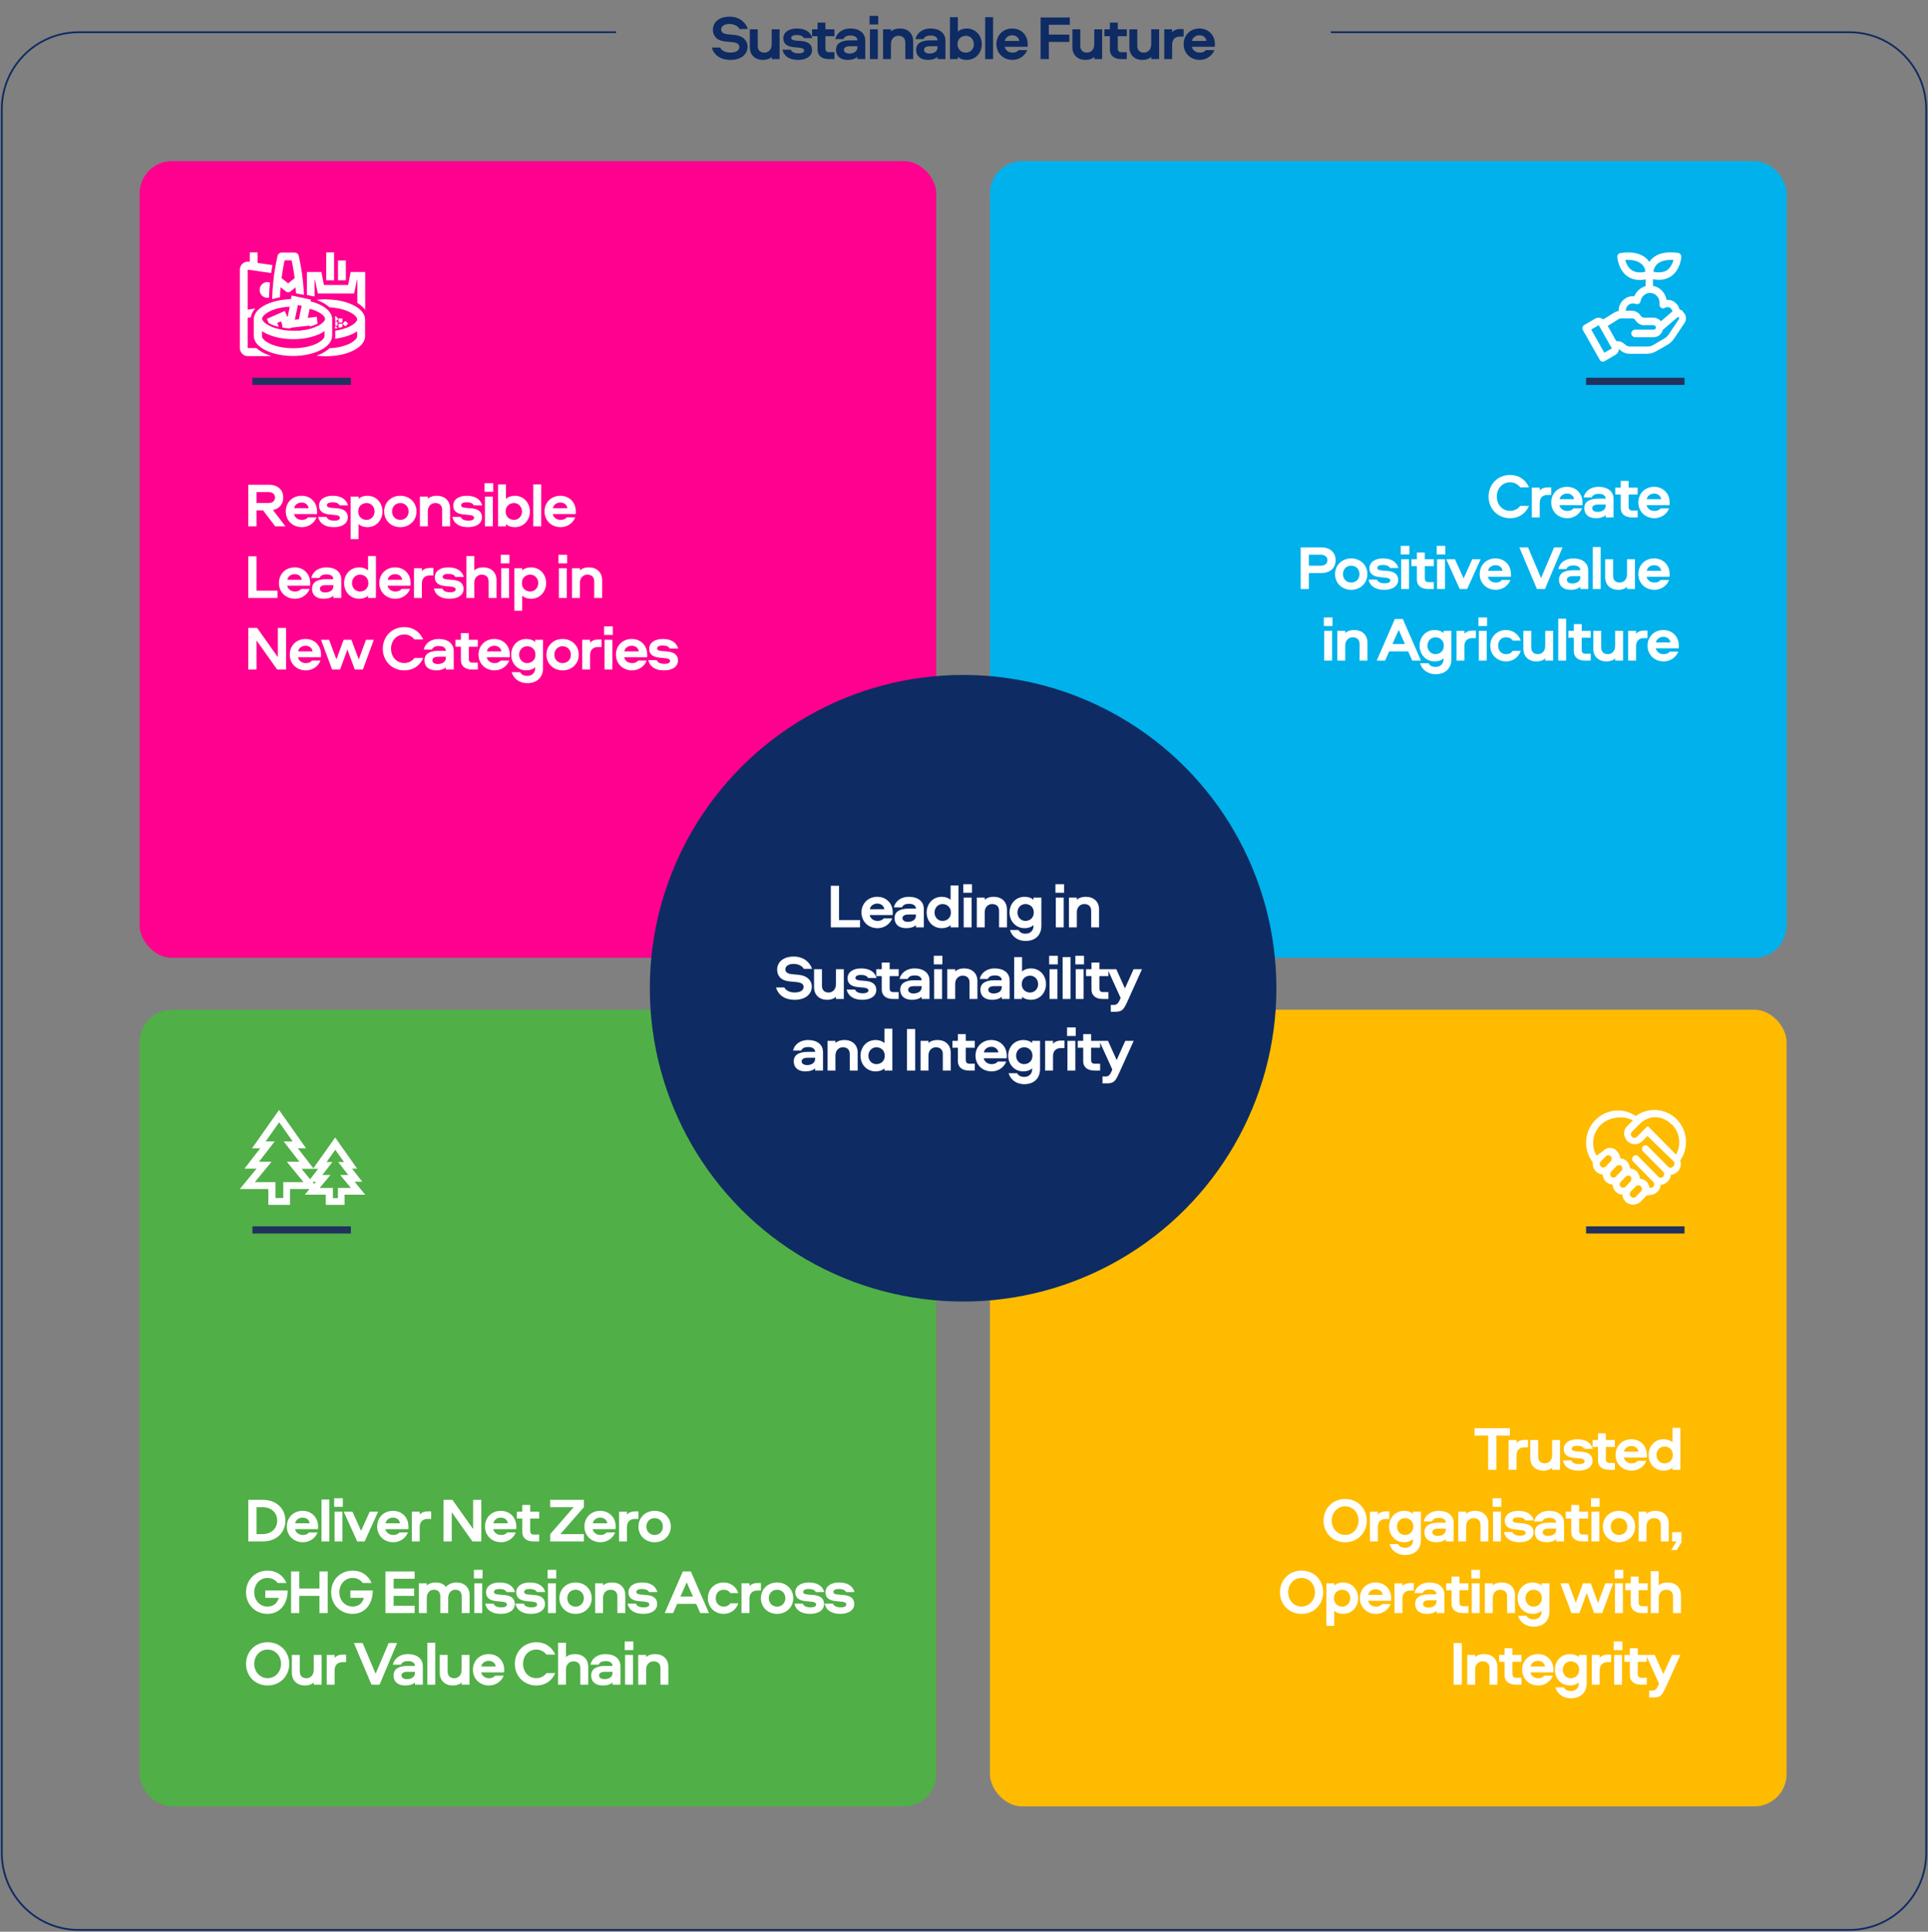 <svg width="1077" height="1079" viewBox="0 0 1077 1079" fill="none" xmlns="http://www.w3.org/2000/svg">
<rect x="0" y="0" width="1077" height="1079" fill="#808080" stroke="none"/>
<rect x="78" y="90" width="445" height="445" rx="18" fill="#FF008F"/>
<g clip-path="url(#clip0_1738_209)">
<path fill-rule="evenodd" clip-rule="evenodd" d="M537.07 549.55H537.56C537.61 549.79 537.7 550.22 537.77 550.77L537.32 551.13L536.87 550.77C536.94 550.22 537.02 549.78 537.08 549.55H537.07ZM536.76 552.07C536.76 551.83 536.78 551.61 536.8 551.39L537.17 551.69C537.17 551.69 537.27 551.74 537.32 551.74C537.35 551.74 537.38 551.74 537.41 551.72H537.43C537.44 551.72 537.45 551.71 537.46 551.7L537.83 551.4C537.84 551.53 537.85 551.67 537.86 551.81L538.41 551.92C538.34 550.39 538.05 549.27 538.04 549.22C538.01 549.1 537.9 549.02 537.78 549.02H536.86C536.74 549.02 536.63 549.1 536.6 549.22C536.59 549.28 536.26 550.53 536.22 552.21C536.39 552.16 536.57 552.12 536.76 552.08V552.07ZM540.48 549.01H539.94V550.92H540.48V549.01ZM541.29 549.56H540.75V550.92H541.29V549.56ZM542.62 550.35V552.94C542.49 552.77 542.31 552.61 542.08 552.47V550.9H542.05L541.86 551.82H539.36L539.17 550.9H539.14V552.02C539.14 552.02 539.1 552.02 539.08 552.02L538.93 551.99L538.61 551.92V550.35H539.61L539.78 551.24H541.45L541.62 550.35H542.62ZM535.16 555.56H534.54V553.49L534.76 553.45C534.79 553.23 534.89 553.03 535.06 552.85L534.54 552.93V550.19L536.15 550.42C536.18 550.22 536.21 550.04 536.24 549.88L535.22 549.73V549.01H534.68V549.65H534.62C534.62 549.65 534.57 549.64 534.54 549.64C534.25 549.64 534 549.88 534 550.19V555.56C534 555.86 534.24 556.11 534.54 556.11H536.17C535.99 556.05 535.82 555.98 535.66 555.91C535.46 555.81 535.29 555.69 535.15 555.57L535.16 555.56ZM536.07 551.07C536.04 551.39 536.01 551.74 536 552.11C535.96 552.11 535.92 552.12 535.89 552.12C535.6 552.12 535.36 551.88 535.36 551.58C535.36 551.28 535.6 551.04 535.89 551.04C535.95 551.04 536.02 551.05 536.07 551.07ZM539.33 554.05C539.17 554.13 539 554.2 538.8 554.25C538.72 554.27 538.63 554.29 538.54 554.31C538.54 554.31 538.53 554.31 538.52 554.31C538.48 554.31 538.44 554.32 538.41 554.33C538.41 554.33 538.4 554.33 538.39 554.33C538.35 554.33 538.3 554.34 538.26 554.35C538.21 554.35 538.17 554.36 538.12 554.37H538.1C538.06 554.37 538.03 554.37 537.99 554.37C537.98 554.37 537.96 554.37 537.95 554.37C537.92 554.37 537.88 554.37 537.85 554.37C537.84 554.37 537.82 554.37 537.81 554.37C537.76 554.37 537.72 554.37 537.67 554.37C537.64 554.37 537.6 554.37 537.57 554.37C537.31 554.37 537.06 554.34 536.83 554.29C536.8 554.29 536.77 554.28 536.74 554.27C536.49 554.22 536.25 554.14 536.06 554.04C536.05 554.04 536.03 554.03 536.02 554.02C535.68 553.85 535.53 553.66 535.53 553.54C535.53 553.42 535.68 553.24 536.02 553.06C536.39 552.87 536.89 552.75 537.43 552.73L537.28 553.46L537.09 553.02L535.86 553.56L535.98 553.84C535.98 553.84 536.05 553.88 536.08 553.9C536.25 553.99 536.46 554.06 536.68 554.11L536.57 553.84L536.82 553.73L536.9 553.91L536.93 554.16C537.11 554.19 537.29 554.21 537.48 554.22V554.17L538.81 554.02V554.09C538.99 554.04 539.16 553.98 539.3 553.91C539.31 553.91 539.32 553.9 539.34 553.89L539.29 553.42L538.67 553.49L538.8 552.87C539.01 552.92 539.2 552.99 539.37 553.08C539.71 553.25 539.86 553.44 539.86 553.56C539.86 553.68 539.71 553.86 539.37 554.04L539.33 554.05ZM539.82 554.75C539.82 554.86 539.67 555.05 539.33 555.23C538.9 555.45 538.3 555.57 537.67 555.57C537.04 555.57 536.44 555.45 536.01 555.23C535.67 555.06 535.52 554.87 535.52 554.75V554.4C536.01 554.73 536.79 554.95 537.67 554.95C538.31 554.95 538.89 554.84 539.35 554.65H539.38C539.54 554.57 539.69 554.49 539.82 554.4V554.75ZM537.99 552.61L538.25 552.67L538.22 552.8L538.06 553.59L537.78 553.62L537.99 552.62V552.61ZM540.35 554.75V553.58C540.35 553.05 539.74 552.58 538.86 552.36L538.88 552.24L537.56 551.96L537.51 552.21C536.09 552.25 534.96 552.84 534.96 553.57V554.74C534.96 555.49 536.17 556.1 537.65 556.1C539.13 556.1 540.34 555.49 540.34 554.74L540.35 554.75ZM540.79 554.16H540.87C540.94 554.15 541 554.13 541.06 554.11V553.89H540.79V554.16ZM539.92 552.22C539.7 552.22 539.48 552.23 539.27 552.26C539.64 552.39 539.95 552.57 540.17 552.77C540.71 552.8 541.21 552.92 541.58 553.11C541.92 553.28 542.07 553.47 542.07 553.59C542.07 553.71 541.92 553.89 541.58 554.07C541.3 554.21 540.95 554.31 540.56 554.37V554.77C540.56 554.82 540.56 554.87 540.55 554.92C541.17 554.84 541.7 554.66 542.07 554.41V554.76C542.07 554.87 541.92 555.06 541.58 555.24C541.21 555.43 540.7 555.55 540.17 555.57C540.03 555.7 539.86 555.81 539.66 555.92C539.54 555.98 539.41 556.04 539.27 556.08C539.48 556.11 539.7 556.12 539.92 556.12C541.41 556.12 542.61 555.51 542.61 554.76V553.59C542.61 552.84 541.4 552.23 539.92 552.23V552.22ZM541.06 553.54H540.79V553.81H541.06V553.54ZM541.45 553.89L541.26 553.7L541.07 553.89L541.23 554.06C541.23 554.06 541.28 554.04 541.31 554.03L541.44 553.89H541.45ZM540.59 553.36L540.54 553.41C540.55 553.47 540.56 553.53 540.56 553.59V553.72L540.59 553.75L540.78 553.56L540.59 553.37V553.36ZM540.72 553.76H540.56V554.03H540.72V553.76ZM540.73 554.2C540.67 554.21 540.61 554.22 540.55 554.23V554.08L540.58 554.05L540.73 554.2Z" fill="white"/>
<path d="M541.38 557.37H534.63V557.94H541.38V557.37Z" fill="#21315D"/>
</g>
<rect x="78" y="564" width="445" height="445" rx="18" fill="#50AF47"/>
<rect x="553" y="90" width="445" height="445" rx="18" fill="#00B1EB"/>
<rect x="553" y="564" width="445" height="445" rx="18" fill="#FFBB00"/>
<circle cx="538" cy="552" r="175" fill="#0E2B63"/>
<path d="M158.225 277.9C158.225 281.155 156.405 284.13 152.485 284.865L159.45 294H153.745L146.955 285.075H143.28V294H138.695V270.76H150.175C155.705 270.76 158.225 274.085 158.225 277.9ZM143.28 274.855V280.98H149.86C152.24 280.98 153.64 279.755 153.64 277.9C153.64 276.045 152.24 274.855 149.86 274.855H143.28ZM172.068 288.96H176.828C175.533 292.32 172.243 294.455 168.638 294.455C163.458 294.455 159.643 290.71 159.643 285.67C159.643 280.7 163.283 276.92 168.463 276.92C173.608 276.92 177.108 280.7 177.108 285.6C177.108 286.16 177.143 286.58 177.038 287.14H164.228C164.683 289.135 166.433 290.395 168.638 290.395C170.038 290.395 171.263 289.975 172.068 288.96ZM164.333 283.85H172.418C172.138 281.89 170.528 280.7 168.463 280.7C166.468 280.7 164.613 281.925 164.333 283.85ZM194.433 282.275H189.743C189.078 281.05 187.678 280.56 185.683 280.56C183.758 280.56 182.638 281.19 182.638 282.205C182.638 283.15 183.583 283.535 185.298 283.675L188.308 283.92C192.088 284.235 194.293 285.74 194.293 288.96C194.293 292.18 191.423 294.455 186.523 294.455C181.588 294.455 178.543 292.39 177.738 288.75H182.428C182.953 290.185 184.528 290.815 186.873 290.815C188.553 290.815 189.883 290.325 189.883 289.24C189.883 288.295 188.973 287.84 187.293 287.665L184.003 287.35C180.223 286.965 178.228 285.46 178.228 282.415C178.228 279.195 181.063 276.92 185.788 276.92C190.793 276.92 193.488 279.055 194.433 282.275ZM213.65 285.67C213.65 290.22 210.5 294.455 205.145 294.455C203.29 294.455 201.4 293.825 200.28 292.705V301.14H195.87V277.375H200.28V278.635C201.4 277.515 203.29 276.92 205.145 276.92C210.5 276.92 213.65 281.12 213.65 285.67ZM209.24 285.67C209.24 283.115 207.42 280.98 204.795 280.98C202.45 280.98 200.105 282.52 200.105 285.67C200.105 288.82 202.45 290.395 204.795 290.395C207.42 290.395 209.24 288.19 209.24 285.67ZM223.63 276.92C228.81 276.92 232.66 280.665 232.66 285.705C232.66 290.71 228.81 294.455 223.63 294.455C218.45 294.455 214.6 290.71 214.6 285.705C214.6 280.665 218.45 276.92 223.63 276.92ZM223.63 280.98C221.005 280.98 219.01 282.905 219.01 285.705C219.01 288.47 221.005 290.395 223.63 290.395C226.255 290.395 228.25 288.47 228.25 285.705C228.25 282.905 226.255 280.98 223.63 280.98ZM244.021 276.92C248.361 276.92 251.406 279.615 251.406 283.99V294H246.996V284.795C246.996 282.415 245.666 280.98 243.111 280.98C240.906 280.98 238.981 282.695 238.981 285.565V294H234.571V277.375H238.981V278.635C239.926 277.62 241.781 276.92 244.021 276.92ZM269.373 282.275H264.683C264.018 281.05 262.618 280.56 260.623 280.56C258.698 280.56 257.578 281.19 257.578 282.205C257.578 283.15 258.523 283.535 260.238 283.675L263.248 283.92C267.028 284.235 269.233 285.74 269.233 288.96C269.233 292.18 266.363 294.455 261.463 294.455C256.528 294.455 253.483 292.39 252.678 288.75H257.368C257.893 290.185 259.468 290.815 261.813 290.815C263.493 290.815 264.823 290.325 264.823 289.24C264.823 288.295 263.913 287.84 262.233 287.665L258.943 287.35C255.163 286.965 253.168 285.46 253.168 282.415C253.168 279.195 256.003 276.92 260.728 276.92C265.733 276.92 268.428 279.055 269.373 282.275ZM270.67 274.68V269.885H275.5V274.68H270.67ZM270.88 277.375H275.29V294H270.88V277.375ZM295.995 285.705C295.995 290.255 292.845 294.455 287.49 294.455C285.635 294.455 283.745 293.86 282.625 292.74V294H278.215V270.585H282.625V278.67C283.745 277.55 285.635 276.92 287.49 276.92C292.845 276.92 295.995 281.155 295.995 285.705ZM291.585 285.705C291.585 283.185 289.765 280.98 287.14 280.98C284.795 280.98 282.45 282.555 282.45 285.705C282.45 288.855 284.795 290.395 287.14 290.395C289.765 290.395 291.585 288.26 291.585 285.705ZM297.89 270.585H302.3V294H297.89V270.585ZM316.604 288.96H321.364C320.069 292.32 316.779 294.455 313.174 294.455C307.994 294.455 304.179 290.71 304.179 285.67C304.179 280.7 307.819 276.92 312.999 276.92C318.144 276.92 321.644 280.7 321.644 285.6C321.644 286.16 321.679 286.58 321.574 287.14H308.764C309.219 289.135 310.969 290.395 313.174 290.395C314.574 290.395 315.799 289.975 316.604 288.96ZM308.869 283.85H316.954C316.674 281.89 315.064 280.7 312.999 280.7C311.004 280.7 309.149 281.925 308.869 283.85ZM143.28 310.76V329.905H155.005V334H138.695V310.76H143.28ZM168.239 328.96H172.999C171.704 332.32 168.414 334.455 164.809 334.455C159.629 334.455 155.814 330.71 155.814 325.67C155.814 320.7 159.454 316.92 164.634 316.92C169.779 316.92 173.279 320.7 173.279 325.6C173.279 326.16 173.314 326.58 173.209 327.14H160.399C160.854 329.135 162.604 330.395 164.809 330.395C166.209 330.395 167.434 329.975 168.239 328.96ZM160.504 323.85H168.589C168.309 321.89 166.699 320.7 164.634 320.7C162.639 320.7 160.784 321.925 160.504 323.85ZM182.24 316.92C187.245 316.92 190.64 319.37 190.64 323.675V334H186.23V332.74C185.005 333.965 182.975 334.455 180.84 334.455C176.745 334.455 174.295 332.425 174.295 328.82C174.295 324.62 178.25 323.535 182.135 323.535H186.23C186.23 321.61 184.445 320.84 182.345 320.84C180.49 320.84 179.055 321.4 178.46 322.835H173.91C174.855 318.775 178.495 316.92 182.24 316.92ZM186.23 327.525V326.825H182.135C180 326.825 178.705 327.49 178.705 328.855C178.705 330.01 179.755 330.92 181.715 330.92C184.095 330.92 186.23 329.765 186.23 327.525ZM192.225 325.705C192.225 321.155 195.375 316.92 200.73 316.92C202.585 316.92 204.475 317.55 205.595 318.67V310.585H210.005V334H205.595V332.74C204.475 333.86 202.585 334.455 200.73 334.455C195.375 334.455 192.225 330.255 192.225 325.705ZM196.635 325.705C196.635 328.26 198.455 330.395 201.08 330.395C203.425 330.395 205.77 328.855 205.77 325.705C205.77 322.555 203.425 320.98 201.08 320.98C198.455 320.98 196.635 323.185 196.635 325.705ZM224.325 328.96H229.085C227.79 332.32 224.5 334.455 220.895 334.455C215.715 334.455 211.9 330.71 211.9 325.67C211.9 320.7 215.54 316.92 220.72 316.92C225.865 316.92 229.365 320.7 229.365 325.6C229.365 326.16 229.4 326.58 229.295 327.14H216.485C216.94 329.135 218.69 330.395 220.895 330.395C222.295 330.395 223.52 329.975 224.325 328.96ZM216.59 323.85H224.675C224.395 321.89 222.785 320.7 220.72 320.7C218.725 320.7 216.87 321.925 216.59 323.85ZM231.255 317.375H235.665V319.09C236.4 317.97 238.115 317.235 240.04 317.235H242.07V321.435H240.005C237.17 321.435 235.665 323.255 235.665 325.915V334H231.255V317.375ZM259.085 322.275H254.395C253.73 321.05 252.33 320.56 250.335 320.56C248.41 320.56 247.29 321.19 247.29 322.205C247.29 323.15 248.235 323.535 249.95 323.675L252.96 323.92C256.74 324.235 258.945 325.74 258.945 328.96C258.945 332.18 256.075 334.455 251.175 334.455C246.24 334.455 243.195 332.39 242.39 328.75H247.08C247.605 330.185 249.18 330.815 251.525 330.815C253.205 330.815 254.535 330.325 254.535 329.24C254.535 328.295 253.625 327.84 251.945 327.665L248.655 327.35C244.875 326.965 242.88 325.46 242.88 322.415C242.88 319.195 245.715 316.92 250.44 316.92C255.445 316.92 258.14 319.055 259.085 322.275ZM269.972 316.92C274.312 316.92 277.357 319.615 277.357 323.99V334H272.947V324.795C272.947 322.415 271.617 320.98 269.062 320.98C266.857 320.98 264.932 322.695 264.932 325.565V334H260.522V310.585H264.932V318.635C265.877 317.62 267.732 316.92 269.972 316.92ZM279.75 314.68V309.885H284.58V314.68H279.75ZM279.96 317.375H284.37V334H279.96V317.375ZM305.074 325.67C305.074 330.22 301.924 334.455 296.569 334.455C294.714 334.455 292.824 333.825 291.704 332.705V341.14H287.294V317.375H291.704V318.635C292.824 317.515 294.714 316.92 296.569 316.92C301.924 316.92 305.074 321.12 305.074 325.67ZM300.664 325.67C300.664 323.115 298.844 320.98 296.219 320.98C293.874 320.98 291.529 322.52 291.529 325.67C291.529 328.82 293.874 330.395 296.219 330.395C298.844 330.395 300.664 328.19 300.664 325.67ZM311.978 314.68V309.885H316.808V314.68H311.978ZM312.188 317.375H316.598V334H312.188V317.375ZM328.972 316.92C333.312 316.92 336.357 319.615 336.357 323.99V334H331.947V324.795C331.947 322.415 330.617 320.98 328.062 320.98C325.857 320.98 323.932 322.695 323.932 325.565V334H319.522V317.375H323.932V318.635C324.877 317.62 326.732 316.92 328.972 316.92ZM155.215 350.76H159.8V374H154.83L143.28 357.69V374H138.695V350.76H143.665L155.215 367.07V350.76ZM174.289 368.96H179.049C177.754 372.32 174.464 374.455 170.859 374.455C165.679 374.455 161.864 370.71 161.864 365.67C161.864 360.7 165.504 356.92 170.684 356.92C175.829 356.92 179.329 360.7 179.329 365.6C179.329 366.16 179.364 366.58 179.259 367.14H166.449C166.904 369.135 168.654 370.395 170.859 370.395C172.259 370.395 173.484 369.975 174.289 368.96ZM166.554 363.85H174.639C174.359 361.89 172.749 360.7 170.684 360.7C168.689 360.7 166.834 361.925 166.554 363.85ZM179.33 357.375H183.845L187.94 368.295L191.965 357.375H196.305L200.4 368.365L204.46 357.375H208.835L202.71 374H198.195L194.065 362.8L189.97 374H185.525L179.33 357.375ZM225.85 350.305C230.925 350.305 234.565 353.035 236.42 357.2H231.52C230.26 355.555 228.23 354.4 225.85 354.4C221.58 354.4 218.43 357.83 218.43 362.38C218.43 366.93 221.58 370.36 225.85 370.36C228.23 370.36 230.26 369.24 231.52 367.56H236.42C234.565 371.76 230.925 374.455 225.85 374.455C218.99 374.455 213.845 369.31 213.845 362.38C213.845 355.45 218.99 350.305 225.85 350.305ZM245.059 356.92C250.064 356.92 253.459 359.37 253.459 363.675V374H249.049V372.74C247.824 373.965 245.794 374.455 243.659 374.455C239.564 374.455 237.114 372.425 237.114 368.82C237.114 364.62 241.069 363.535 244.954 363.535H249.049C249.049 361.61 247.264 360.84 245.164 360.84C243.309 360.84 241.874 361.4 241.279 362.835H236.729C237.674 358.775 241.314 356.92 245.059 356.92ZM249.049 367.525V366.825H244.954C242.819 366.825 241.524 367.49 241.524 368.855C241.524 370.01 242.574 370.92 244.534 370.92C246.914 370.92 249.049 369.765 249.049 367.525ZM257.459 353.63H261.869V357.375H266.909V361.225H261.869V368.085C261.869 369.31 262.429 370.15 263.794 370.15H266.909V374H263.759C259.594 374 257.459 371.865 257.459 368.785V361.225H254.414V357.375H257.459V353.63ZM279.727 368.96H284.487C283.192 372.32 279.902 374.455 276.297 374.455C271.117 374.455 267.302 370.71 267.302 365.67C267.302 360.7 270.942 356.92 276.122 356.92C281.267 356.92 284.767 360.7 284.767 365.6C284.767 366.16 284.802 366.58 284.697 367.14H271.887C272.342 369.135 274.092 370.395 276.297 370.395C277.697 370.395 278.922 369.975 279.727 368.96ZM271.992 363.85H280.077C279.797 361.89 278.187 360.7 276.122 360.7C274.127 360.7 272.272 361.925 271.992 363.85ZM285.572 365.67C285.572 361.12 288.722 356.92 294.077 356.92C295.932 356.92 297.822 357.515 298.942 358.635V357.375H303.352V373.09C303.352 378.27 300.097 381.595 294.497 381.595C290.367 381.595 286.937 379.285 285.817 375.47H290.577C291.137 376.695 292.502 377.535 294.497 377.535C297.192 377.535 298.942 375.82 298.942 373.3V372.705C297.822 373.825 295.932 374.455 294.077 374.455C288.722 374.455 285.572 370.22 285.572 365.67ZM289.982 365.67C289.982 368.19 291.802 370.395 294.427 370.395C296.772 370.395 299.117 368.82 299.117 365.67C299.117 362.52 296.772 360.98 294.427 360.98C291.802 360.98 289.982 363.115 289.982 365.67ZM314.281 356.92C319.461 356.92 323.311 360.665 323.311 365.705C323.311 370.71 319.461 374.455 314.281 374.455C309.101 374.455 305.251 370.71 305.251 365.705C305.251 360.665 309.101 356.92 314.281 356.92ZM314.281 360.98C311.656 360.98 309.661 362.905 309.661 365.705C309.661 368.47 311.656 370.395 314.281 370.395C316.906 370.395 318.901 368.47 318.901 365.705C318.901 362.905 316.906 360.98 314.281 360.98ZM325.221 357.375H329.631V359.09C330.366 357.97 332.081 357.235 334.006 357.235H336.036V361.435H333.971C331.136 361.435 329.631 363.255 329.631 365.915V374H325.221V357.375ZM337.476 354.68V349.885H342.306V354.68H337.476ZM337.686 357.375H342.096V374H337.686V357.375ZM356.5 368.96H361.26C359.965 372.32 356.675 374.455 353.07 374.455C347.89 374.455 344.075 370.71 344.075 365.67C344.075 360.7 347.715 356.92 352.895 356.92C358.04 356.92 361.54 360.7 361.54 365.6C361.54 366.16 361.575 366.58 361.47 367.14H348.66C349.115 369.135 350.865 370.395 353.07 370.395C354.47 370.395 355.695 369.975 356.5 368.96ZM348.765 363.85H356.85C356.57 361.89 354.96 360.7 352.895 360.7C350.9 360.7 349.045 361.925 348.765 363.85ZM378.866 362.275H374.176C373.511 361.05 372.111 360.56 370.116 360.56C368.191 360.56 367.071 361.19 367.071 362.205C367.071 363.15 368.016 363.535 369.731 363.675L372.741 363.92C376.521 364.235 378.726 365.74 378.726 368.96C378.726 372.18 375.856 374.455 370.956 374.455C366.021 374.455 362.976 372.39 362.171 368.75H366.861C367.386 370.185 368.961 370.815 371.306 370.815C372.986 370.815 374.316 370.325 374.316 369.24C374.316 368.295 373.406 367.84 371.726 367.665L368.436 367.35C364.656 366.965 362.661 365.46 362.661 362.415C362.661 359.195 365.496 356.92 370.221 356.92C375.226 356.92 377.921 359.055 378.866 362.275Z" fill="white"/>
<path d="M843.552 265.305C848.627 265.305 852.267 268.035 854.122 272.2H849.222C847.962 270.555 845.932 269.4 843.552 269.4C839.282 269.4 836.132 272.83 836.132 277.38C836.132 281.93 839.282 285.36 843.552 285.36C845.932 285.36 847.962 284.24 849.222 282.56H854.122C852.267 286.76 848.627 289.455 843.552 289.455C836.692 289.455 831.547 284.31 831.547 277.38C831.547 270.45 836.692 265.305 843.552 265.305ZM855.691 272.375H860.101V274.09C860.836 272.97 862.551 272.235 864.476 272.235H866.506V276.435H864.441C861.606 276.435 860.101 278.255 860.101 280.915V289H855.691V272.375ZM878.95 283.96H883.71C882.415 287.32 879.125 289.455 875.52 289.455C870.34 289.455 866.525 285.71 866.525 280.67C866.525 275.7 870.165 271.92 875.345 271.92C880.49 271.92 883.99 275.7 883.99 280.6C883.99 281.16 884.025 281.58 883.92 282.14H871.11C871.565 284.135 873.315 285.395 875.52 285.395C876.92 285.395 878.145 284.975 878.95 283.96ZM871.215 278.85H879.3C879.02 276.89 877.41 275.7 875.345 275.7C873.35 275.7 871.495 276.925 871.215 278.85ZM892.951 271.92C897.956 271.92 901.351 274.37 901.351 278.675V289H896.941V287.74C895.716 288.965 893.686 289.455 891.551 289.455C887.456 289.455 885.006 287.425 885.006 283.82C885.006 279.62 888.961 278.535 892.846 278.535H896.941C896.941 276.61 895.156 275.84 893.056 275.84C891.201 275.84 889.766 276.4 889.171 277.835H884.621C885.566 273.775 889.206 271.92 892.951 271.92ZM896.941 282.525V281.825H892.846C890.711 281.825 889.416 282.49 889.416 283.855C889.416 285.01 890.466 285.92 892.426 285.92C894.806 285.92 896.941 284.765 896.941 282.525ZM905.351 268.63H909.761V272.375H914.801V276.225H909.761V283.085C909.761 284.31 910.321 285.15 911.686 285.15H914.801V289H911.651C907.486 289 905.351 286.865 905.351 283.785V276.225H902.306V272.375H905.351V268.63ZM927.619 283.96H932.379C931.084 287.32 927.794 289.455 924.189 289.455C919.009 289.455 915.194 285.71 915.194 280.67C915.194 275.7 918.834 271.92 924.014 271.92C929.159 271.92 932.659 275.7 932.659 280.6C932.659 281.16 932.694 281.58 932.589 282.14H919.779C920.234 284.135 921.984 285.395 924.189 285.395C925.589 285.395 926.814 284.975 927.619 283.96ZM919.884 278.85H927.969C927.689 276.89 926.079 275.7 924.014 275.7C922.019 275.7 920.164 276.925 919.884 278.85ZM746.104 312.9C746.104 316.785 743.584 320.075 738.054 320.075H731.159V329H726.574V305.76H738.054C743.584 305.76 746.104 309.085 746.104 312.9ZM731.159 309.855V315.98H737.739C740.119 315.98 741.519 314.755 741.519 312.9C741.519 311.045 740.119 309.855 737.739 309.855H731.159ZM754.808 311.92C759.988 311.92 763.838 315.665 763.838 320.705C763.838 325.71 759.988 329.455 754.808 329.455C749.628 329.455 745.778 325.71 745.778 320.705C745.778 315.665 749.628 311.92 754.808 311.92ZM754.808 315.98C752.183 315.98 750.188 317.905 750.188 320.705C750.188 323.47 752.183 325.395 754.808 325.395C757.433 325.395 759.428 323.47 759.428 320.705C759.428 317.905 757.433 315.98 754.808 315.98ZM781.184 317.275H776.494C775.829 316.05 774.429 315.56 772.434 315.56C770.509 315.56 769.389 316.19 769.389 317.205C769.389 318.15 770.334 318.535 772.049 318.675L775.059 318.92C778.839 319.235 781.044 320.74 781.044 323.96C781.044 327.18 778.174 329.455 773.274 329.455C768.339 329.455 765.294 327.39 764.489 323.75H769.179C769.704 325.185 771.279 325.815 773.624 325.815C775.304 325.815 776.634 325.325 776.634 324.24C776.634 323.295 775.724 322.84 774.044 322.665L770.754 322.35C766.974 321.965 764.979 320.46 764.979 317.415C764.979 314.195 767.814 311.92 772.539 311.92C777.544 311.92 780.239 314.055 781.184 317.275ZM782.481 309.68V304.885H787.311V309.68H782.481ZM782.691 312.375H787.101V329H782.691V312.375ZM791.496 308.63H795.906V312.375H800.946V316.225H795.906V323.085C795.906 324.31 796.466 325.15 797.831 325.15H800.946V329H797.796C793.631 329 791.496 326.865 791.496 323.785V316.225H788.451V312.375H791.496V308.63ZM802.554 309.68V304.885H807.384V309.68H802.554ZM802.764 312.375H807.174V329H802.764V312.375ZM827.108 312.375L819.583 329H815.418L807.893 312.375H812.758L817.588 323.085L822.418 312.375H827.108ZM838.998 323.96H843.758C842.463 327.32 839.173 329.455 835.568 329.455C830.388 329.455 826.573 325.71 826.573 320.67C826.573 315.7 830.213 311.92 835.393 311.92C840.538 311.92 844.038 315.7 844.038 320.6C844.038 321.16 844.073 321.58 843.968 322.14H831.158C831.613 324.135 833.363 325.395 835.568 325.395C836.968 325.395 838.193 324.975 838.998 323.96ZM831.263 318.85H839.348C839.068 316.89 837.458 315.7 835.393 315.7C833.398 315.7 831.543 316.925 831.263 318.85ZM858.532 329L848.732 305.76H853.597L860.842 322.91L868.122 305.76H872.847L863.047 329H858.532ZM878.813 311.92C883.818 311.92 887.213 314.37 887.213 318.675V329H882.803V327.74C881.578 328.965 879.548 329.455 877.413 329.455C873.318 329.455 870.868 327.425 870.868 323.82C870.868 319.62 874.823 318.535 878.708 318.535H882.803C882.803 316.61 881.018 315.84 878.918 315.84C877.063 315.84 875.628 316.4 875.033 317.835H870.483C871.428 313.775 875.068 311.92 878.813 311.92ZM882.803 322.525V321.825H878.708C876.573 321.825 875.278 322.49 875.278 323.855C875.278 325.01 876.328 325.92 878.288 325.92C880.668 325.92 882.803 324.765 882.803 322.525ZM889.743 305.585H894.153V329H889.743V305.585ZM903.942 329.455C899.672 329.455 896.662 326.76 896.662 322.385V312.375H901.072V321.58C901.072 323.96 902.332 325.395 904.852 325.395C906.987 325.395 908.877 323.68 908.877 320.81V312.375H913.287V329H908.877V327.74C907.932 328.755 906.182 329.455 903.942 329.455ZM927.619 323.96H932.379C931.084 327.32 927.794 329.455 924.189 329.455C919.009 329.455 915.194 325.71 915.194 320.67C915.194 315.7 918.834 311.92 924.014 311.92C929.159 311.92 932.659 315.7 932.659 320.6C932.659 321.16 932.694 321.58 932.589 322.14H919.779C920.234 324.135 921.984 325.395 924.189 325.395C925.589 325.395 926.814 324.975 927.619 323.96ZM919.884 318.85H927.969C927.689 316.89 926.079 315.7 924.014 315.7C922.019 315.7 920.164 316.925 919.884 318.85ZM739.508 349.68V344.885H744.338V349.68H739.508ZM739.718 352.375H744.128V369H739.718V352.375ZM756.503 351.92C760.843 351.92 763.888 354.615 763.888 358.99V369H759.478V359.795C759.478 357.415 758.148 355.98 755.593 355.98C753.388 355.98 751.463 357.695 751.463 360.565V369H747.053V352.375H751.463V353.635C752.408 352.62 754.263 351.92 756.503 351.92ZM783.644 345.76L793.759 369H788.894L786.619 363.855H776.014L773.739 369H769.049L779.164 345.76H783.644ZM781.334 351.85L777.834 359.76H784.799L781.334 351.85ZM792.996 360.67C792.996 356.12 796.146 351.92 801.501 351.92C803.356 351.92 805.246 352.515 806.366 353.635V352.375H810.776V368.09C810.776 373.27 807.521 376.595 801.921 376.595C797.791 376.595 794.361 374.285 793.241 370.47H798.001C798.561 371.695 799.926 372.535 801.921 372.535C804.616 372.535 806.366 370.82 806.366 368.3V367.705C805.246 368.825 803.356 369.455 801.501 369.455C796.146 369.455 792.996 365.22 792.996 360.67ZM797.406 360.67C797.406 363.19 799.226 365.395 801.851 365.395C804.196 365.395 806.541 363.82 806.541 360.67C806.541 357.52 804.196 355.98 801.851 355.98C799.226 355.98 797.406 358.115 797.406 360.67ZM813.619 352.375H818.029V354.09C818.764 352.97 820.479 352.235 822.404 352.235H824.434V356.435H822.369C819.534 356.435 818.029 358.255 818.029 360.915V369H813.619V352.375ZM825.874 349.68V344.885H830.704V349.68H825.874ZM826.084 352.375H830.494V369H826.084V352.375ZM841.328 365.395C842.833 365.395 844.233 364.835 845.038 363.54H849.518C848.293 367.18 845.073 369.455 841.328 369.455C836.288 369.455 832.473 365.71 832.473 360.67C832.473 355.63 836.288 351.92 841.328 351.92C845.073 351.92 848.293 354.195 849.518 357.835H845.038C844.233 356.54 842.833 355.98 841.328 355.98C838.668 355.98 836.883 357.87 836.883 360.67C836.883 363.47 838.668 365.395 841.328 365.395ZM858.247 369.455C853.977 369.455 850.967 366.76 850.967 362.385V352.375H855.377V361.58C855.377 363.96 856.637 365.395 859.157 365.395C861.292 365.395 863.182 363.68 863.182 360.81V352.375H867.592V369H863.182V367.74C862.237 368.755 860.487 369.455 858.247 369.455ZM870.444 345.585H874.854V369H870.444V345.585ZM879.148 348.63H883.558V352.375H888.598V356.225H883.558V363.085C883.558 364.31 884.118 365.15 885.483 365.15H888.598V369H885.448C881.283 369 879.148 366.865 879.148 363.785V356.225H876.103V352.375H879.148V348.63ZM897.311 369.455C893.041 369.455 890.031 366.76 890.031 362.385V352.375H894.441V361.58C894.441 363.96 895.701 365.395 898.221 365.395C900.356 365.395 902.246 363.68 902.246 360.81V352.375H906.656V369H902.246V367.74C901.301 368.755 899.551 369.455 897.311 369.455ZM909.508 352.375H913.918V354.09C914.653 352.97 916.368 352.235 918.293 352.235H920.323V356.435H918.258C915.423 356.435 913.918 358.255 913.918 360.915V369H909.508V352.375ZM932.767 363.96H937.527C936.232 367.32 932.942 369.455 929.337 369.455C924.157 369.455 920.342 365.71 920.342 360.67C920.342 355.7 923.982 351.92 929.162 351.92C934.307 351.92 937.807 355.7 937.807 360.6C937.807 361.16 937.842 361.58 937.737 362.14H924.927C925.382 364.135 927.132 365.395 929.337 365.395C930.737 365.395 931.962 364.975 932.767 363.96ZM925.032 358.85H933.117C932.837 356.89 931.227 355.7 929.162 355.7C927.167 355.7 925.312 356.925 925.032 358.85Z" fill="white"/>
<path d="M468.691 494.76V513.905H480.416V518H464.106V494.76H468.691ZM493.651 512.96H498.411C497.151 516.32 493.791 518.455 490.221 518.455C485.041 518.455 481.226 514.71 481.226 509.67C481.226 504.7 484.901 500.92 490.046 500.92C495.156 500.92 498.691 504.7 498.691 509.6C498.691 510.16 498.691 510.58 498.621 511.14H485.811C486.266 513.135 488.051 514.395 490.221 514.395C491.621 514.395 492.881 513.975 493.651 512.96ZM485.916 507.85H494.001C493.721 505.925 492.076 504.7 490.046 504.7C488.051 504.7 486.196 505.96 485.916 507.85ZM507.651 500.92C512.656 500.92 516.051 503.37 516.051 507.675V518H511.641V516.74C510.451 517.93 508.386 518.455 506.251 518.455C502.191 518.455 499.706 516.39 499.706 512.82C499.706 508.62 503.661 507.535 507.546 507.535H511.641C511.641 505.61 509.856 504.84 507.756 504.84C505.901 504.84 504.466 505.4 503.871 506.835H499.321C500.301 502.81 503.906 500.92 507.651 500.92ZM511.641 511.525V510.825H507.546C505.411 510.825 504.116 511.49 504.116 512.855C504.116 514.01 505.201 514.92 507.126 514.92C509.506 514.92 511.641 513.765 511.641 511.525ZM517.636 509.705C517.636 505.155 520.786 500.92 526.141 500.92C527.996 500.92 529.886 501.55 531.006 502.67V494.585H535.416V518H531.006V516.74C529.886 517.86 527.996 518.455 526.141 518.455C520.786 518.455 517.636 514.255 517.636 509.705ZM522.046 509.705C522.046 512.26 523.866 514.395 526.491 514.395C528.836 514.395 531.181 512.855 531.181 509.705C531.181 506.555 528.836 504.98 526.491 504.98C523.866 504.98 522.046 507.15 522.046 509.705ZM538.116 498.68V493.885H542.946V498.68H538.116ZM538.326 501.375H542.736V518H538.326V501.375ZM555.111 500.92C559.451 500.92 562.496 503.58 562.496 507.99V518H558.086V508.795C558.086 506.415 556.756 504.98 554.201 504.98C551.996 504.98 550.071 506.695 550.071 509.565V518H545.661V501.375H550.071V502.635C550.981 501.62 552.871 500.92 555.111 500.92ZM563.943 509.67C563.943 505.12 567.093 500.92 572.448 500.92C574.303 500.92 576.193 501.515 577.313 502.635V501.375H581.723V517.09C581.723 522.27 578.433 525.595 572.868 525.595C568.773 525.595 565.273 523.32 564.188 519.47H568.948C569.508 520.66 570.873 521.535 572.868 521.535C575.563 521.535 577.313 519.785 577.313 517.3V516.705C576.193 517.825 574.303 518.455 572.448 518.455C567.093 518.455 563.943 514.22 563.943 509.67ZM568.353 509.67C568.353 512.225 570.173 514.395 572.798 514.395C575.143 514.395 577.488 512.82 577.488 509.67C577.488 506.52 575.143 504.98 572.798 504.98C570.173 504.98 568.353 507.115 568.353 509.67ZM589.575 498.68V493.885H594.405V498.68H589.575ZM589.785 501.375H594.195V518H589.785V501.375ZM606.569 500.92C610.909 500.92 613.954 503.58 613.954 507.99V518H609.544V508.795C609.544 506.415 608.214 504.98 605.659 504.98C603.454 504.98 601.529 506.695 601.529 509.565V518H597.119V501.375H601.529V502.635C602.439 501.62 604.329 500.92 606.569 500.92ZM443.997 558.455C437.872 558.455 434.652 555.445 433.462 551.56H438.117C439.167 553.485 441.372 554.36 443.997 554.36C446.937 554.36 448.897 553.17 448.897 551.35C448.897 549.67 447.707 548.83 444.977 548.55L440.987 548.165C436.157 547.71 434.127 545.015 434.127 541.585C434.127 537.315 437.697 534.305 443.367 534.305C449.142 534.305 452.537 537.7 453.622 541.2H448.967C448.197 539.485 445.782 538.4 443.297 538.4C440.252 538.4 438.712 539.835 438.712 541.445C438.712 542.985 439.972 543.895 442.037 544.105L446.307 544.525C450.787 544.98 453.482 547.535 453.482 551.175C453.482 554.955 450.262 558.455 443.997 558.455ZM462.022 558.455C457.752 558.455 454.742 555.795 454.742 551.385V541.375H459.152V550.58C459.152 552.96 460.447 554.395 462.932 554.395C465.067 554.395 466.957 552.68 466.957 549.81V541.375H471.367V558H466.957V556.74C466.047 557.755 464.227 558.455 462.022 558.455ZM489.654 546.275H484.964C484.299 545.085 482.899 544.56 480.904 544.56C479.014 544.56 477.859 545.19 477.859 546.205C477.859 547.115 478.804 547.535 480.519 547.675L483.529 547.92C487.274 548.235 489.514 549.775 489.514 552.96C489.514 556.145 486.644 558.455 481.744 558.455C476.844 558.455 473.764 556.39 472.959 552.75H477.649C478.174 554.185 479.784 554.815 482.094 554.815C483.774 554.815 485.104 554.29 485.104 553.24C485.104 552.295 484.194 551.84 482.514 551.665L479.224 551.35C475.444 550.965 473.449 549.425 473.449 546.415C473.449 543.195 476.284 540.92 481.009 540.92C485.979 540.92 488.744 543.055 489.654 546.275ZM492.561 537.63H496.971V541.375H502.011V545.225H496.971V552.085C496.971 553.31 497.531 554.15 498.896 554.15H502.011V558H498.861C494.731 558 492.561 555.865 492.561 552.785V545.225H489.516V541.375H492.561V537.63ZM510.83 540.92C515.835 540.92 519.23 543.37 519.23 547.675V558H514.82V556.74C513.63 557.93 511.565 558.455 509.43 558.455C505.37 558.455 502.885 556.39 502.885 552.82C502.885 548.62 506.84 547.535 510.725 547.535H514.82C514.82 545.61 513.035 544.84 510.935 544.84C509.08 544.84 507.645 545.4 507.05 546.835H502.5C503.48 542.81 507.085 540.92 510.83 540.92ZM514.82 551.525V550.825H510.725C508.59 550.825 507.295 551.49 507.295 552.855C507.295 554.01 508.38 554.92 510.305 554.92C512.685 554.92 514.82 553.765 514.82 551.525ZM521.62 538.68V533.885H526.45V538.68H521.62ZM521.83 541.375H526.24V558H521.83V541.375ZM538.614 540.92C542.954 540.92 545.999 543.58 545.999 547.99V558H541.589V548.795C541.589 546.415 540.259 544.98 537.704 544.98C535.499 544.98 533.574 546.695 533.574 549.565V558H529.164V541.375H533.574V542.635C534.484 541.62 536.374 540.92 538.614 540.92ZM555.602 540.92C560.607 540.92 564.002 543.37 564.002 547.675V558H559.592V556.74C558.402 557.93 556.337 558.455 554.202 558.455C550.142 558.455 547.657 556.39 547.657 552.82C547.657 548.62 551.612 547.535 555.497 547.535H559.592C559.592 545.61 557.807 544.84 555.707 544.84C553.852 544.84 552.417 545.4 551.822 546.835H547.272C548.252 542.81 551.857 540.92 555.602 540.92ZM559.592 551.525V550.825H555.497C553.362 550.825 552.067 551.49 552.067 552.855C552.067 554.01 553.152 554.92 555.077 554.92C557.457 554.92 559.592 553.765 559.592 551.525ZM584.312 549.705C584.312 554.255 581.162 558.455 575.807 558.455C573.952 558.455 572.062 557.86 570.942 556.74V558H566.532V534.585H570.942V542.67C572.062 541.55 573.952 540.92 575.807 540.92C581.162 540.92 584.312 545.155 584.312 549.705ZM579.902 549.705C579.902 547.15 578.082 544.98 575.457 544.98C573.112 544.98 570.767 546.555 570.767 549.705C570.767 552.855 573.112 554.395 575.457 554.395C578.082 554.395 579.902 552.26 579.902 549.705ZM586.067 538.68V533.885H590.897V538.68H586.067ZM586.277 541.375H590.687V558H586.277V541.375ZM593.611 534.585H598.021V558H593.611V534.585ZM600.705 538.68V533.885H605.535V538.68H600.705ZM600.915 541.375H605.325V558H600.915V541.375ZM609.719 537.63H614.129V541.375H619.169V545.225H614.129V552.085C614.129 553.31 614.689 554.15 616.054 554.15H619.169V558H616.019C611.889 558 609.719 555.865 609.719 552.785V545.225H606.674V541.375H609.719V537.63ZM637.928 541.375L630.018 558.875C627.813 563.705 627.113 565.14 622.948 565.14H620.498V561.29H622.388C623.648 561.29 624.558 560.59 625.363 558.84L625.993 557.405L618.713 541.375H623.578L628.408 552.085L633.238 541.375H637.928ZM451.343 580.92C456.348 580.92 459.743 583.37 459.743 587.675V598H455.333V596.74C454.143 597.93 452.078 598.455 449.943 598.455C445.883 598.455 443.398 596.39 443.398 592.82C443.398 588.62 447.353 587.535 451.238 587.535H455.333C455.333 585.61 453.548 584.84 451.448 584.84C449.593 584.84 448.158 585.4 447.563 586.835H443.013C443.993 582.81 447.598 580.92 451.343 580.92ZM455.333 591.525V590.825H451.238C449.103 590.825 447.808 591.49 447.808 592.855C447.808 594.01 448.893 594.92 450.818 594.92C453.198 594.92 455.333 593.765 455.333 591.525ZM471.723 580.92C476.063 580.92 479.108 583.58 479.108 587.99V598H474.698V588.795C474.698 586.415 473.368 584.98 470.813 584.98C468.608 584.98 466.683 586.695 466.683 589.565V598H462.273V581.375H466.683V582.635C467.593 581.62 469.483 580.92 471.723 580.92ZM480.696 589.705C480.696 585.155 483.846 580.92 489.201 580.92C491.056 580.92 492.946 581.55 494.066 582.67V574.585H498.476V598H494.066V596.74C492.946 597.86 491.056 598.455 489.201 598.455C483.846 598.455 480.696 594.255 480.696 589.705ZM485.106 589.705C485.106 592.26 486.926 594.395 489.551 594.395C491.896 594.395 494.241 592.855 494.241 589.705C494.241 586.555 491.896 584.98 489.551 584.98C486.926 584.98 485.106 587.15 485.106 589.705ZM511.224 574.76V598H506.639V574.76H511.224ZM523.695 580.92C528.035 580.92 531.08 583.58 531.08 587.99V598H526.67V588.795C526.67 586.415 525.34 584.98 522.785 584.98C520.58 584.98 518.655 586.695 518.655 589.565V598H514.245V581.375H518.655V582.635C519.565 581.62 521.455 580.92 523.695 580.92ZM535.082 577.63H539.492V581.375H544.532V585.225H539.492V592.085C539.492 593.31 540.052 594.15 541.417 594.15H544.532V598H541.382C537.252 598 535.082 595.865 535.082 592.785V585.225H532.037V581.375H535.082V577.63ZM557.35 592.96H562.11C560.85 596.32 557.49 598.455 553.92 598.455C548.74 598.455 544.925 594.71 544.925 589.67C544.925 584.7 548.6 580.92 553.745 580.92C558.855 580.92 562.39 584.7 562.39 589.6C562.39 590.16 562.39 590.58 562.32 591.14H549.51C549.965 593.135 551.75 594.395 553.92 594.395C555.32 594.395 556.58 593.975 557.35 592.96ZM549.615 587.85H557.7C557.42 585.925 555.775 584.7 553.745 584.7C551.75 584.7 549.895 585.96 549.615 587.85ZM563.196 589.67C563.196 585.12 566.346 580.92 571.701 580.92C573.556 580.92 575.446 581.515 576.566 582.635V581.375H580.976V597.09C580.976 602.27 577.686 605.595 572.121 605.595C568.026 605.595 564.526 603.32 563.441 599.47H568.201C568.761 600.66 570.126 601.535 572.121 601.535C574.816 601.535 576.566 599.785 576.566 597.3V596.705C575.446 597.825 573.556 598.455 571.701 598.455C566.346 598.455 563.196 594.22 563.196 589.67ZM567.606 589.67C567.606 592.225 569.426 594.395 572.051 594.395C574.396 594.395 576.741 592.82 576.741 589.67C576.741 586.52 574.396 584.98 572.051 584.98C569.426 584.98 567.606 587.115 567.606 589.67ZM583.819 581.375H588.229V583.09C588.964 581.97 590.714 581.235 592.604 581.235H594.634V585.435H592.569C589.734 585.435 588.229 587.255 588.229 589.915V598H583.819V581.375ZM596.074 578.68V573.885H600.904V578.68H596.074ZM596.284 581.375H600.694V598H596.284V581.375ZM605.088 577.63H609.498V581.375H614.538V585.225H609.498V592.085C609.498 593.31 610.058 594.15 611.423 594.15H614.538V598H611.388C607.258 598 605.088 595.865 605.088 592.785V585.225H602.043V581.375H605.088V577.63ZM633.296 581.375L625.386 598.875C623.181 603.705 622.481 605.14 618.316 605.14H615.866V601.29H617.756C619.016 601.29 619.926 600.59 620.731 598.84L621.361 597.405L614.081 581.375H618.946L623.776 592.085L628.606 581.375H633.296Z" fill="white"/>
<path d="M408.118 33.455C401.993 33.455 398.773 30.445 397.583 26.56H402.238C403.288 28.485 405.493 29.36 408.118 29.36C411.058 29.36 413.018 28.17 413.018 26.35C413.018 24.67 411.828 23.83 409.098 23.55L405.108 23.165C400.278 22.71 398.248 20.015 398.248 16.585C398.248 12.315 401.818 9.305 407.488 9.305C413.263 9.305 416.658 12.7 417.743 16.2H413.088C412.318 14.485 409.903 13.4 407.418 13.4C404.373 13.4 402.833 14.835 402.833 16.445C402.833 17.985 404.093 18.895 406.158 19.105L410.428 19.525C414.908 19.98 417.603 22.535 417.603 26.175C417.603 29.955 414.383 33.455 408.118 33.455ZM426.143 33.455C421.873 33.455 418.863 30.795 418.863 26.385V16.375H423.273V25.58C423.273 27.96 424.568 29.395 427.053 29.395C429.188 29.395 431.078 27.68 431.078 24.81V16.375H435.488V33H431.078V31.74C430.168 32.755 428.348 33.455 426.143 33.455ZM453.775 21.275H449.085C448.42 20.085 447.02 19.56 445.025 19.56C443.135 19.56 441.98 20.19 441.98 21.205C441.98 22.115 442.925 22.535 444.64 22.675L447.65 22.92C451.395 23.235 453.635 24.775 453.635 27.96C453.635 31.145 450.765 33.455 445.865 33.455C440.965 33.455 437.885 31.39 437.08 27.75H441.77C442.295 29.185 443.905 29.815 446.215 29.815C447.895 29.815 449.225 29.29 449.225 28.24C449.225 27.295 448.315 26.84 446.635 26.665L443.345 26.35C439.565 25.965 437.57 24.425 437.57 21.415C437.57 18.195 440.405 15.92 445.13 15.92C450.1 15.92 452.865 18.055 453.775 21.275ZM456.682 12.63H461.092V16.375H466.132V20.225H461.092V27.085C461.092 28.31 461.652 29.15 463.017 29.15H466.132V33H462.982C458.852 33 456.682 30.865 456.682 27.785V20.225H453.637V16.375H456.682V12.63ZM474.95 15.92C479.955 15.92 483.35 18.37 483.35 22.675V33H478.94V31.74C477.75 32.93 475.685 33.455 473.55 33.455C469.49 33.455 467.005 31.39 467.005 27.82C467.005 23.62 470.96 22.535 474.845 22.535H478.94C478.94 20.61 477.155 19.84 475.055 19.84C473.2 19.84 471.765 20.4 471.17 21.835H466.62C467.6 17.81 471.205 15.92 474.95 15.92ZM478.94 26.525V25.825H474.845C472.71 25.825 471.415 26.49 471.415 27.855C471.415 29.01 472.5 29.92 474.425 29.92C476.805 29.92 478.94 28.765 478.94 26.525ZM485.741 13.68V8.885H490.571V13.68H485.741ZM485.951 16.375H490.361V33H485.951V16.375ZM502.735 15.92C507.075 15.92 510.12 18.58 510.12 22.99V33H505.71V23.795C505.71 21.415 504.38 19.98 501.825 19.98C499.62 19.98 497.695 21.695 497.695 24.565V33H493.285V16.375H497.695V17.635C498.605 16.62 500.495 15.92 502.735 15.92ZM519.723 15.92C524.728 15.92 528.123 18.37 528.123 22.675V33H523.713V31.74C522.523 32.93 520.458 33.455 518.323 33.455C514.263 33.455 511.778 31.39 511.778 27.82C511.778 23.62 515.733 22.535 519.618 22.535H523.713C523.713 20.61 521.928 19.84 519.828 19.84C517.973 19.84 516.538 20.4 515.943 21.835H511.393C512.373 17.81 515.978 15.92 519.723 15.92ZM523.713 26.525V25.825H519.618C517.483 25.825 516.188 26.49 516.188 27.855C516.188 29.01 517.273 29.92 519.198 29.92C521.578 29.92 523.713 28.765 523.713 26.525ZM548.433 24.705C548.433 29.255 545.283 33.455 539.928 33.455C538.073 33.455 536.183 32.86 535.063 31.74V33H530.653V9.585H535.063V17.67C536.183 16.55 538.073 15.92 539.928 15.92C545.283 15.92 548.433 20.155 548.433 24.705ZM544.023 24.705C544.023 22.15 542.203 19.98 539.578 19.98C537.233 19.98 534.888 21.555 534.888 24.705C534.888 27.855 537.233 29.395 539.578 29.395C542.203 29.395 544.023 27.26 544.023 24.705ZM550.328 9.585H554.738V33H550.328V9.585ZM569.041 27.96H573.801C572.541 31.32 569.181 33.455 565.611 33.455C560.431 33.455 556.616 29.71 556.616 24.67C556.616 19.7 560.291 15.92 565.436 15.92C570.546 15.92 574.081 19.7 574.081 24.6C574.081 25.16 574.081 25.58 574.011 26.14H561.201C561.656 28.135 563.441 29.395 565.611 29.395C567.011 29.395 568.271 28.975 569.041 27.96ZM561.306 22.85H569.391C569.111 20.925 567.466 19.7 565.436 19.7C563.441 19.7 561.586 20.96 561.306 22.85ZM597.605 13.855H585.88V19.315H597.36V23.41H585.88V33H581.295V9.76H597.605V13.855ZM606.325 33.455C602.055 33.455 599.045 30.795 599.045 26.385V16.375H603.455V25.58C603.455 27.96 604.75 29.395 607.235 29.395C609.37 29.395 611.26 27.68 611.26 24.81V16.375H615.67V33H611.26V31.74C610.35 32.755 608.53 33.455 606.325 33.455ZM619.992 12.63H624.402V16.375H629.442V20.225H624.402V27.085C624.402 28.31 624.962 29.15 626.327 29.15H629.442V33H626.292C622.162 33 619.992 30.865 619.992 27.785V20.225H616.947V16.375H619.992V12.63ZM638.155 33.455C633.885 33.455 630.875 30.795 630.875 26.385V16.375H635.285V25.58C635.285 27.96 636.58 29.395 639.065 29.395C641.2 29.395 643.09 27.68 643.09 24.81V16.375H647.5V33H643.09V31.74C642.18 32.755 640.36 33.455 638.155 33.455ZM650.353 16.375H654.763V18.09C655.498 16.97 657.248 16.235 659.138 16.235H661.168V20.435H659.103C656.268 20.435 654.763 22.255 654.763 24.915V33H650.353V16.375ZM673.612 27.96H678.372C677.112 31.32 673.752 33.455 670.182 33.455C665.002 33.455 661.187 29.71 661.187 24.67C661.187 19.7 664.862 15.92 670.007 15.92C675.117 15.92 678.652 19.7 678.652 24.6C678.652 25.16 678.652 25.58 678.582 26.14H665.772C666.227 28.135 668.012 29.395 670.182 29.395C671.582 29.395 672.842 28.975 673.612 27.96ZM665.877 22.85H673.962C673.682 20.925 672.037 19.7 670.007 19.7C668.012 19.7 666.157 20.96 665.877 22.85Z" fill="#0E2B63"/>
<path d="M138.695 837.76H146.745C154.83 837.76 159.415 843.045 159.415 849.38C159.415 855.715 154.83 861 146.745 861H138.695V837.76ZM143.28 856.905H146.605C151.645 856.905 154.83 853.755 154.83 849.38C154.83 845.005 151.645 841.855 146.605 841.855H143.28V856.905ZM172.649 855.96H177.409C176.114 859.32 172.824 861.455 169.219 861.455C164.039 861.455 160.224 857.71 160.224 852.67C160.224 847.7 163.864 843.92 169.044 843.92C174.189 843.92 177.689 847.7 177.689 852.6C177.689 853.16 177.724 853.58 177.619 854.14H164.809C165.264 856.135 167.014 857.395 169.219 857.395C170.619 857.395 171.844 856.975 172.649 855.96ZM164.914 850.85H172.999C172.719 848.89 171.109 847.7 169.044 847.7C167.049 847.7 165.194 848.925 164.914 850.85ZM179.579 837.585H183.989V861H179.579V837.585ZM186.673 841.68V836.885H191.503V841.68H186.673ZM186.883 844.375H191.293V861H186.883V844.375ZM211.227 844.375L203.702 861H199.537L192.012 844.375H196.877L201.707 855.085L206.537 844.375H211.227ZM223.116 855.96H227.876C226.581 859.32 223.291 861.455 219.686 861.455C214.506 861.455 210.691 857.71 210.691 852.67C210.691 847.7 214.331 843.92 219.511 843.92C224.656 843.92 228.156 847.7 228.156 852.6C228.156 853.16 228.191 853.58 228.086 854.14H215.276C215.731 856.135 217.481 857.395 219.686 857.395C221.086 857.395 222.311 856.975 223.116 855.96ZM215.381 850.85H223.466C223.186 848.89 221.576 847.7 219.511 847.7C217.516 847.7 215.661 848.925 215.381 850.85ZM230.047 844.375H234.457V846.09C235.192 844.97 236.907 844.235 238.832 844.235H240.862V848.435H238.797C235.962 848.435 234.457 850.255 234.457 852.915V861H230.047V844.375ZM264.285 837.76H268.87V861H263.9L252.35 844.69V861H247.765V837.76H252.735L264.285 854.07V837.76ZM283.359 855.96H288.119C286.824 859.32 283.534 861.455 279.929 861.455C274.749 861.455 270.934 857.71 270.934 852.67C270.934 847.7 274.574 843.92 279.754 843.92C284.899 843.92 288.399 847.7 288.399 852.6C288.399 853.16 288.434 853.58 288.329 854.14H275.519C275.974 856.135 277.724 857.395 279.929 857.395C281.329 857.395 282.554 856.975 283.359 855.96ZM275.624 850.85H283.709C283.429 848.89 281.819 847.7 279.754 847.7C277.759 847.7 275.904 848.925 275.624 850.85ZM291.76 840.63H296.17V844.375H301.21V848.225H296.17V855.085C296.17 856.31 296.73 857.15 298.095 857.15H301.21V861H298.06C293.895 861 291.76 858.865 291.76 855.785V848.225H288.715V844.375H291.76V840.63ZM326.166 837.76V841.855L313.041 856.905H326.166V861H307.371V856.905L320.461 841.855H307.336V837.76H326.166ZM338.885 855.96H343.645C342.35 859.32 339.06 861.455 335.455 861.455C330.275 861.455 326.46 857.71 326.46 852.67C326.46 847.7 330.1 843.92 335.28 843.92C340.425 843.92 343.925 847.7 343.925 852.6C343.925 853.16 343.96 853.58 343.855 854.14H331.045C331.5 856.135 333.25 857.395 335.455 857.395C336.855 857.395 338.08 856.975 338.885 855.96ZM331.15 850.85H339.235C338.955 848.89 337.345 847.7 335.28 847.7C333.285 847.7 331.43 848.925 331.15 850.85ZM345.816 844.375H350.226V846.09C350.961 844.97 352.676 844.235 354.601 844.235H356.631V848.435H354.566C351.731 848.435 350.226 850.255 350.226 852.915V861H345.816V844.375ZM365.68 843.92C370.86 843.92 374.71 847.665 374.71 852.705C374.71 857.71 370.86 861.455 365.68 861.455C360.5 861.455 356.65 857.71 356.65 852.705C356.65 847.665 360.5 843.92 365.68 843.92ZM365.68 847.98C363.055 847.98 361.06 849.905 361.06 852.705C361.06 855.47 363.055 857.395 365.68 857.395C368.305 857.395 370.3 855.47 370.3 852.705C370.3 849.905 368.305 847.98 365.68 847.98ZM149.44 901.455C142.58 901.455 137.435 896.31 137.435 889.38C137.435 882.45 142.58 877.305 149.44 877.305C154.515 877.305 158.19 880 160.01 884.2H155.11C153.85 882.52 151.855 881.4 149.44 881.4C145.17 881.4 142.02 884.83 142.02 889.38C142.02 893.93 145.17 897.36 149.44 897.36C152.8 897.36 154.935 895.435 155.74 892.495H148.18V888.4H160.675C160.675 896.415 155.95 901.455 149.44 901.455ZM183.048 901H178.463V891.41H167.193V901H162.608V877.76H167.193V887.315H178.463V877.76H183.048V901ZM196.993 901.455C190.133 901.455 184.988 896.31 184.988 889.38C184.988 882.45 190.133 877.305 196.993 877.305C202.068 877.305 205.743 880 207.563 884.2H202.663C201.403 882.52 199.408 881.4 196.993 881.4C192.723 881.4 189.573 884.83 189.573 889.38C189.573 893.93 192.723 897.36 196.993 897.36C200.353 897.36 202.488 895.435 203.293 892.495H195.733V888.4H208.228C208.228 896.415 203.503 901.455 196.993 901.455ZM231.62 881.855H219.895V887.315H231.375V891.41H219.895V896.905H231.62V901H215.31V877.76H231.62V881.855ZM255.06 883.92C259.295 883.92 262.34 886.65 262.34 891.025V901H257.93V891.83C257.93 889.345 256.775 887.98 254.29 887.98C252.05 887.98 250.37 889.8 250.37 892.6V901H245.96V891.83C245.96 889.345 244.805 887.98 242.32 887.98C240.08 887.98 238.4 889.8 238.4 892.6V901H233.99V884.375H238.4V885.635C239.345 884.69 241.095 883.92 243.16 883.92C245.82 883.92 247.85 884.655 249.11 886.44C250.23 885.04 252.26 883.92 255.06 883.92ZM264.736 881.68V876.885H269.566V881.68H264.736ZM264.946 884.375H269.356V901H264.946V884.375ZM287.715 889.275H283.025C282.36 888.05 280.96 887.56 278.965 887.56C277.04 887.56 275.92 888.19 275.92 889.205C275.92 890.15 276.865 890.535 278.58 890.675L281.59 890.92C285.37 891.235 287.575 892.74 287.575 895.96C287.575 899.18 284.705 901.455 279.805 901.455C274.87 901.455 271.825 899.39 271.02 895.75H275.71C276.235 897.185 277.81 897.815 280.155 897.815C281.835 897.815 283.165 897.325 283.165 896.24C283.165 895.295 282.255 894.84 280.575 894.665L277.285 894.35C273.505 893.965 271.51 892.46 271.51 889.415C271.51 886.195 274.345 883.92 279.07 883.92C284.075 883.92 286.77 886.055 287.715 889.275ZM304.587 889.275H299.897C299.232 888.05 297.832 887.56 295.837 887.56C293.912 887.56 292.792 888.19 292.792 889.205C292.792 890.15 293.737 890.535 295.452 890.675L298.462 890.92C302.242 891.235 304.447 892.74 304.447 895.96C304.447 899.18 301.577 901.455 296.677 901.455C291.742 901.455 288.697 899.39 287.892 895.75H292.582C293.107 897.185 294.682 897.815 297.027 897.815C298.707 897.815 300.037 897.325 300.037 896.24C300.037 895.295 299.127 894.84 297.447 894.665L294.157 894.35C290.377 893.965 288.382 892.46 288.382 889.415C288.382 886.195 291.217 883.92 295.942 883.92C300.947 883.92 303.642 886.055 304.587 889.275ZM305.885 881.68V876.885H310.715V881.68H305.885ZM306.095 884.375H310.505V901H306.095V884.375ZM321.514 883.92C326.694 883.92 330.544 887.665 330.544 892.705C330.544 897.71 326.694 901.455 321.514 901.455C316.334 901.455 312.484 897.71 312.484 892.705C312.484 887.665 316.334 883.92 321.514 883.92ZM321.514 887.98C318.889 887.98 316.894 889.905 316.894 892.705C316.894 895.47 318.889 897.395 321.514 897.395C324.139 897.395 326.134 895.47 326.134 892.705C326.134 889.905 324.139 887.98 321.514 887.98ZM341.905 883.92C346.245 883.92 349.29 886.615 349.29 890.99V901H344.88V891.795C344.88 889.415 343.55 887.98 340.995 887.98C338.79 887.98 336.865 889.695 336.865 892.565V901H332.455V884.375H336.865V885.635C337.81 884.62 339.665 883.92 341.905 883.92ZM367.257 889.275H362.567C361.902 888.05 360.502 887.56 358.507 887.56C356.582 887.56 355.462 888.19 355.462 889.205C355.462 890.15 356.407 890.535 358.122 890.675L361.132 890.92C364.912 891.235 367.117 892.74 367.117 895.96C367.117 899.18 364.247 901.455 359.347 901.455C354.412 901.455 351.367 899.39 350.562 895.75H355.252C355.777 897.185 357.352 897.815 359.697 897.815C361.377 897.815 362.707 897.325 362.707 896.24C362.707 895.295 361.797 894.84 360.117 894.665L356.827 894.35C353.047 893.965 351.052 892.46 351.052 889.415C351.052 886.195 353.887 883.92 358.612 883.92C363.617 883.92 366.312 886.055 367.257 889.275ZM385.918 877.76L396.033 901H391.168L388.893 895.855H378.288L376.013 901H371.323L381.438 877.76H385.918ZM383.608 883.85L380.108 891.76H387.073L383.608 883.85ZM404.265 897.395C405.77 897.395 407.17 896.835 407.975 895.54H412.455C411.23 899.18 408.01 901.455 404.265 901.455C399.225 901.455 395.41 897.71 395.41 892.67C395.41 887.63 399.225 883.92 404.265 883.92C408.01 883.92 411.23 886.195 412.455 889.835H407.975C407.17 888.54 405.77 887.98 404.265 887.98C401.605 887.98 399.82 889.87 399.82 892.67C399.82 895.47 401.605 897.395 404.265 897.395ZM414.218 884.375H418.628V886.09C419.363 884.97 421.078 884.235 423.003 884.235H425.033V888.435H422.968C420.133 888.435 418.628 890.255 418.628 892.915V901H414.218V884.375ZM434.083 883.92C439.263 883.92 443.113 887.665 443.113 892.705C443.113 897.71 439.263 901.455 434.083 901.455C428.903 901.455 425.053 897.71 425.053 892.705C425.053 887.665 428.903 883.92 434.083 883.92ZM434.083 887.98C431.458 887.98 429.463 889.905 429.463 892.705C429.463 895.47 431.458 897.395 434.083 897.395C436.708 897.395 438.703 895.47 438.703 892.705C438.703 889.905 436.708 887.98 434.083 887.98ZM460.459 889.275H455.769C455.104 888.05 453.704 887.56 451.709 887.56C449.784 887.56 448.664 888.19 448.664 889.205C448.664 890.15 449.609 890.535 451.324 890.675L454.334 890.92C458.114 891.235 460.319 892.74 460.319 895.96C460.319 899.18 457.449 901.455 452.549 901.455C447.614 901.455 444.569 899.39 443.764 895.75H448.454C448.979 897.185 450.554 897.815 452.899 897.815C454.579 897.815 455.909 897.325 455.909 896.24C455.909 895.295 454.999 894.84 453.319 894.665L450.029 894.35C446.249 893.965 444.254 892.46 444.254 889.415C444.254 886.195 447.089 883.92 451.814 883.92C456.819 883.92 459.514 886.055 460.459 889.275ZM477.331 889.275H472.641C471.976 888.05 470.576 887.56 468.581 887.56C466.656 887.56 465.536 888.19 465.536 889.205C465.536 890.15 466.481 890.535 468.196 890.675L471.206 890.92C474.986 891.235 477.191 892.74 477.191 895.96C477.191 899.18 474.321 901.455 469.421 901.455C464.486 901.455 461.441 899.39 460.636 895.75H465.326C465.851 897.185 467.426 897.815 469.771 897.815C471.451 897.815 472.781 897.325 472.781 896.24C472.781 895.295 471.871 894.84 470.191 894.665L466.901 894.35C463.121 893.965 461.126 892.46 461.126 889.415C461.126 886.195 463.961 883.92 468.686 883.92C473.691 883.92 476.386 886.055 477.331 889.275ZM149.51 941.455C142.37 941.455 137.435 936.03 137.435 929.38C137.435 922.695 142.37 917.305 149.51 917.305C156.65 917.305 161.585 922.695 161.585 929.38C161.585 936.03 156.65 941.455 149.51 941.455ZM149.51 937.36C153.85 937.36 157 933.755 157 929.38C157 924.935 153.85 921.4 149.51 921.4C145.17 921.4 142.02 924.935 142.02 929.38C142.02 933.755 145.17 937.36 149.51 937.36ZM170.321 941.455C166.051 941.455 163.041 938.76 163.041 934.385V924.375H167.451V933.58C167.451 935.96 168.711 937.395 171.231 937.395C173.366 937.395 175.256 935.68 175.256 932.81V924.375H179.666V941H175.256V939.74C174.311 940.755 172.561 941.455 170.321 941.455ZM182.518 924.375H186.928V926.09C187.663 924.97 189.378 924.235 191.303 924.235H193.333V928.435H191.268C188.433 928.435 186.928 930.255 186.928 932.915V941H182.518V924.375ZM207.517 941L197.717 917.76H202.582L209.827 934.91L217.107 917.76H221.832L212.032 941H207.517ZM227.798 923.92C232.803 923.92 236.198 926.37 236.198 930.675V941H231.788V939.74C230.563 940.965 228.533 941.455 226.398 941.455C222.303 941.455 219.853 939.425 219.853 935.82C219.853 931.62 223.808 930.535 227.693 930.535H231.788C231.788 928.61 230.003 927.84 227.903 927.84C226.048 927.84 224.613 928.4 224.018 929.835H219.468C220.413 925.775 224.053 923.92 227.798 923.92ZM231.788 934.525V933.825H227.693C225.558 933.825 224.263 934.49 224.263 935.855C224.263 937.01 225.313 937.92 227.273 937.92C229.653 937.92 231.788 936.765 231.788 934.525ZM238.728 917.585H243.138V941H238.728V917.585ZM252.927 941.455C248.657 941.455 245.647 938.76 245.647 934.385V924.375H250.057V933.58C250.057 935.96 251.317 937.395 253.837 937.395C255.972 937.395 257.862 935.68 257.862 932.81V924.375H262.272V941H257.862V939.74C256.917 940.755 255.167 941.455 252.927 941.455ZM276.604 935.96H281.364C280.069 939.32 276.779 941.455 273.174 941.455C267.994 941.455 264.179 937.71 264.179 932.67C264.179 927.7 267.819 923.92 272.999 923.92C278.144 923.92 281.644 927.7 281.644 932.6C281.644 933.16 281.679 933.58 281.574 934.14H268.764C269.219 936.135 270.969 937.395 273.174 937.395C274.574 937.395 275.799 936.975 276.604 935.96ZM268.869 930.85H276.954C276.674 928.89 275.064 927.7 272.999 927.7C271.004 927.7 269.149 928.925 268.869 930.85ZM299.603 917.305C304.678 917.305 308.318 920.035 310.173 924.2H305.273C304.013 922.555 301.983 921.4 299.603 921.4C295.333 921.4 292.183 924.83 292.183 929.38C292.183 933.93 295.333 937.36 299.603 937.36C301.983 937.36 304.013 936.24 305.273 934.56H310.173C308.318 938.76 304.678 941.455 299.603 941.455C292.743 941.455 287.598 936.31 287.598 929.38C287.598 922.45 292.743 917.305 299.603 917.305ZM321.192 923.92C325.532 923.92 328.577 926.615 328.577 930.99V941H324.167V931.795C324.167 929.415 322.837 927.98 320.282 927.98C318.077 927.98 316.152 929.695 316.152 932.565V941H311.742V917.585H316.152V925.635C317.097 924.62 318.952 923.92 321.192 923.92ZM338.179 923.92C343.184 923.92 346.579 926.37 346.579 930.675V941H342.169V939.74C340.944 940.965 338.914 941.455 336.779 941.455C332.684 941.455 330.234 939.425 330.234 935.82C330.234 931.62 334.189 930.535 338.074 930.535H342.169C342.169 928.61 340.384 927.84 338.284 927.84C336.429 927.84 334.994 928.4 334.399 929.835H329.849C330.794 925.775 334.434 923.92 338.179 923.92ZM342.169 934.525V933.825H338.074C335.939 933.825 334.644 934.49 334.644 935.855C334.644 937.01 335.694 937.92 337.654 937.92C340.034 937.92 342.169 936.765 342.169 934.525ZM348.969 921.68V916.885H353.799V921.68H348.969ZM349.179 924.375H353.589V941H349.179V924.375ZM365.964 923.92C370.304 923.92 373.349 926.615 373.349 930.99V941H368.939V931.795C368.939 929.415 367.609 927.98 365.054 927.98C362.849 927.98 360.924 929.695 360.924 932.565V941H356.514V924.375H360.924V925.635C361.869 924.62 363.724 923.92 365.964 923.92Z" fill="white"/>
<path d="M823.716 797.76H843.456V801.855H835.896V821H831.311V801.855H823.716V797.76ZM842.747 804.375H847.157V806.09C847.892 804.97 849.607 804.235 851.532 804.235H853.562V808.435H851.497C848.662 808.435 847.157 810.255 847.157 812.915V821H842.747V804.375ZM862.107 821.455C857.837 821.455 854.827 818.76 854.827 814.385V804.375H859.237V813.58C859.237 815.96 860.497 817.395 863.017 817.395C865.152 817.395 867.042 815.68 867.042 812.81V804.375H871.452V821H867.042V819.74C866.097 820.755 864.347 821.455 862.107 821.455ZM889.739 809.275H885.049C884.384 808.05 882.984 807.56 880.989 807.56C879.064 807.56 877.944 808.19 877.944 809.205C877.944 810.15 878.889 810.535 880.604 810.675L883.614 810.92C887.394 811.235 889.599 812.74 889.599 815.96C889.599 819.18 886.729 821.455 881.829 821.455C876.894 821.455 873.849 819.39 873.044 815.75H877.734C878.259 817.185 879.834 817.815 882.179 817.815C883.859 817.815 885.189 817.325 885.189 816.24C885.189 815.295 884.279 814.84 882.599 814.665L879.309 814.35C875.529 813.965 873.534 812.46 873.534 809.415C873.534 806.195 876.369 803.92 881.094 803.92C886.099 803.92 888.794 806.055 889.739 809.275ZM892.647 800.63H897.057V804.375H902.097V808.225H897.057V815.085C897.057 816.31 897.617 817.15 898.982 817.15H902.097V821H898.947C894.782 821 892.647 818.865 892.647 815.785V808.225H889.602V804.375H892.647V800.63ZM914.915 815.96H919.675C918.38 819.32 915.09 821.455 911.485 821.455C906.305 821.455 902.49 817.71 902.49 812.67C902.49 807.7 906.13 803.92 911.31 803.92C916.455 803.92 919.955 807.7 919.955 812.6C919.955 813.16 919.99 813.58 919.885 814.14H907.075C907.53 816.135 909.28 817.395 911.485 817.395C912.885 817.395 914.11 816.975 914.915 815.96ZM907.18 810.85H915.265C914.985 808.89 913.375 807.7 911.31 807.7C909.315 807.7 907.46 808.925 907.18 810.85ZM920.9 812.705C920.9 808.155 924.05 803.92 929.405 803.92C931.26 803.92 933.15 804.55 934.27 805.67V797.585H938.68V821H934.27V819.74C933.15 820.86 931.26 821.455 929.405 821.455C924.05 821.455 920.9 817.255 920.9 812.705ZM925.31 812.705C925.31 815.26 927.13 817.395 929.755 817.395C932.1 817.395 934.445 815.855 934.445 812.705C934.445 809.555 932.1 807.98 929.755 807.98C927.13 807.98 925.31 810.185 925.31 812.705ZM751.423 861.455C744.283 861.455 739.348 856.03 739.348 849.38C739.348 842.695 744.283 837.305 751.423 837.305C758.563 837.305 763.498 842.695 763.498 849.38C763.498 856.03 758.563 861.455 751.423 861.455ZM751.423 857.36C755.763 857.36 758.913 853.755 758.913 849.38C758.913 844.935 755.763 841.4 751.423 841.4C747.083 841.4 743.933 844.935 743.933 849.38C743.933 853.755 747.083 857.36 751.423 857.36ZM765.269 844.375H769.679V846.09C770.414 844.97 772.129 844.235 774.054 844.235H776.084V848.435H774.019C771.184 848.435 769.679 850.255 769.679 852.915V861H765.269V844.375ZM775.963 852.67C775.963 848.12 779.113 843.92 784.468 843.92C786.323 843.92 788.213 844.515 789.333 845.635V844.375H793.743V860.09C793.743 865.27 790.488 868.595 784.888 868.595C780.758 868.595 777.328 866.285 776.208 862.47H780.968C781.528 863.695 782.893 864.535 784.888 864.535C787.583 864.535 789.333 862.82 789.333 860.3V859.705C788.213 860.825 786.323 861.455 784.468 861.455C779.113 861.455 775.963 857.22 775.963 852.67ZM780.373 852.67C780.373 855.19 782.193 857.395 784.818 857.395C787.163 857.395 789.508 855.82 789.508 852.67C789.508 849.52 787.163 847.98 784.818 847.98C782.193 847.98 780.373 850.115 780.373 852.67ZM803.656 843.92C808.661 843.92 812.056 846.37 812.056 850.675V861H807.646V859.74C806.421 860.965 804.391 861.455 802.256 861.455C798.161 861.455 795.711 859.425 795.711 855.82C795.711 851.62 799.666 850.535 803.551 850.535H807.646C807.646 848.61 805.861 847.84 803.761 847.84C801.906 847.84 800.471 848.4 799.876 849.835H795.326C796.271 845.775 799.911 843.92 803.656 843.92ZM807.646 854.525V853.825H803.551C801.416 853.825 800.121 854.49 800.121 855.855C800.121 857.01 801.171 857.92 803.131 857.92C805.511 857.92 807.646 856.765 807.646 854.525ZM824.037 843.92C828.377 843.92 831.422 846.615 831.422 850.99V861H827.012V851.795C827.012 849.415 825.682 847.98 823.127 847.98C820.922 847.98 818.997 849.695 818.997 852.565V861H814.587V844.375H818.997V845.635C819.942 844.62 821.797 843.92 824.037 843.92ZM833.814 841.68V836.885H838.644V841.68H833.814ZM834.024 844.375H838.434V861H834.024V844.375ZM856.793 849.275H852.103C851.438 848.05 850.038 847.56 848.043 847.56C846.118 847.56 844.998 848.19 844.998 849.205C844.998 850.15 845.943 850.535 847.658 850.675L850.668 850.92C854.448 851.235 856.653 852.74 856.653 855.96C856.653 859.18 853.783 861.455 848.883 861.455C843.948 861.455 840.903 859.39 840.098 855.75H844.788C845.313 857.185 846.888 857.815 849.233 857.815C850.913 857.815 852.243 857.325 852.243 856.24C852.243 855.295 851.333 854.84 849.653 854.665L846.363 854.35C842.583 853.965 840.588 852.46 840.588 849.415C840.588 846.195 843.423 843.92 848.148 843.92C853.153 843.92 855.848 846.055 856.793 849.275ZM865.301 843.92C870.306 843.92 873.701 846.37 873.701 850.675V861H869.291V859.74C868.066 860.965 866.036 861.455 863.901 861.455C859.806 861.455 857.356 859.425 857.356 855.82C857.356 851.62 861.311 850.535 865.196 850.535H869.291C869.291 848.61 867.506 847.84 865.406 847.84C863.551 847.84 862.116 848.4 861.521 849.835H856.971C857.916 845.775 861.556 843.92 865.301 843.92ZM869.291 854.525V853.825H865.196C863.061 853.825 861.766 854.49 861.766 855.855C861.766 857.01 862.816 857.92 864.776 857.92C867.156 857.92 869.291 856.765 869.291 854.525ZM877.701 840.63H882.111V844.375H887.151V848.225H882.111V855.085C882.111 856.31 882.671 857.15 884.036 857.15H887.151V861H884.001C879.836 861 877.701 858.865 877.701 855.785V848.225H874.656V844.375H877.701V840.63ZM888.759 841.68V836.885H893.589V841.68H888.759ZM888.969 844.375H893.379V861H888.969V844.375ZM904.389 843.92C909.569 843.92 913.419 847.665 913.419 852.705C913.419 857.71 909.569 861.455 904.389 861.455C899.209 861.455 895.359 857.71 895.359 852.705C895.359 847.665 899.209 843.92 904.389 843.92ZM904.389 847.98C901.764 847.98 899.769 849.905 899.769 852.705C899.769 855.47 901.764 857.395 904.389 857.395C907.014 857.395 909.009 855.47 909.009 852.705C909.009 849.905 907.014 847.98 904.389 847.98ZM924.779 843.92C929.119 843.92 932.164 846.615 932.164 850.99V861H927.754V851.795C927.754 849.415 926.424 847.98 923.869 847.98C921.664 847.98 919.739 849.695 919.739 852.565V861H915.329V844.375H919.739V845.635C920.684 844.62 922.539 843.92 924.779 843.92ZM936.622 865.795H933.577L936.482 861H934.067V855.785H939.282V861.525L936.622 865.795ZM727.065 901.455C719.925 901.455 714.99 896.03 714.99 889.38C714.99 882.695 719.925 877.305 727.065 877.305C734.205 877.305 739.14 882.695 739.14 889.38C739.14 896.03 734.205 901.455 727.065 901.455ZM727.065 897.36C731.405 897.36 734.555 893.755 734.555 889.38C734.555 884.935 731.405 881.4 727.065 881.4C722.725 881.4 719.575 884.935 719.575 889.38C719.575 893.755 722.725 897.36 727.065 897.36ZM758.691 892.67C758.691 897.22 755.541 901.455 750.186 901.455C748.331 901.455 746.441 900.825 745.321 899.705V908.14H740.911V884.375H745.321V885.635C746.441 884.515 748.331 883.92 750.186 883.92C755.541 883.92 758.691 888.12 758.691 892.67ZM754.281 892.67C754.281 890.115 752.461 887.98 749.836 887.98C747.491 887.98 745.146 889.52 745.146 892.67C745.146 895.82 747.491 897.395 749.836 897.395C752.461 897.395 754.281 895.19 754.281 892.67ZM772.066 895.96H776.826C775.531 899.32 772.241 901.455 768.636 901.455C763.456 901.455 759.641 897.71 759.641 892.67C759.641 887.7 763.281 883.92 768.461 883.92C773.606 883.92 777.106 887.7 777.106 892.6C777.106 893.16 777.141 893.58 777.036 894.14H764.226C764.681 896.135 766.431 897.395 768.636 897.395C770.036 897.395 771.261 896.975 772.066 895.96ZM764.331 890.85H772.416C772.136 888.89 770.526 887.7 768.461 887.7C766.466 887.7 764.611 888.925 764.331 890.85ZM778.996 884.375H783.406V886.09C784.141 884.97 785.856 884.235 787.781 884.235H789.811V888.435H787.746C784.911 888.435 783.406 890.255 783.406 892.915V901H778.996V884.375ZM798.461 883.92C803.466 883.92 806.861 886.37 806.861 890.675V901H802.451V899.74C801.226 900.965 799.196 901.455 797.061 901.455C792.966 901.455 790.516 899.425 790.516 895.82C790.516 891.62 794.471 890.535 798.356 890.535H802.451C802.451 888.61 800.666 887.84 798.566 887.84C796.711 887.84 795.276 888.4 794.681 889.835H790.131C791.076 885.775 794.716 883.92 798.461 883.92ZM802.451 894.525V893.825H798.356C796.221 893.825 794.926 894.49 794.926 895.855C794.926 897.01 795.976 897.92 797.936 897.92C800.316 897.92 802.451 896.765 802.451 894.525ZM810.861 880.63H815.271V884.375H820.311V888.225H815.271V895.085C815.271 896.31 815.831 897.15 817.196 897.15H820.311V901H817.161C812.996 901 810.861 898.865 810.861 895.785V888.225H807.816V884.375H810.861V880.63ZM821.919 881.68V876.885H826.749V881.68H821.919ZM822.129 884.375H826.539V901H822.129V884.375ZM838.914 883.92C843.254 883.92 846.299 886.615 846.299 890.99V901H841.889V891.795C841.889 889.415 840.559 887.98 838.004 887.98C835.799 887.98 833.874 889.695 833.874 892.565V901H829.464V884.375H833.874V885.635C834.819 884.62 836.674 883.92 838.914 883.92ZM847.746 892.67C847.746 888.12 850.896 883.92 856.251 883.92C858.106 883.92 859.996 884.515 861.116 885.635V884.375H865.526V900.09C865.526 905.27 862.271 908.595 856.671 908.595C852.541 908.595 849.111 906.285 847.991 902.47H852.751C853.311 903.695 854.676 904.535 856.671 904.535C859.366 904.535 861.116 902.82 861.116 900.3V899.705C859.996 900.825 858.106 901.455 856.251 901.455C850.896 901.455 847.746 897.22 847.746 892.67ZM852.156 892.67C852.156 895.19 853.976 897.395 856.601 897.395C858.946 897.395 861.291 895.82 861.291 892.67C861.291 889.52 858.946 887.98 856.601 887.98C853.976 887.98 852.156 890.115 852.156 892.67ZM871.628 884.375H876.143L880.238 895.295L884.263 884.375H888.603L892.698 895.365L896.758 884.375H901.133L895.008 901H890.493L886.363 889.8L882.268 901H877.823L871.628 884.375ZM901.94 881.68V876.885H906.77V881.68H901.94ZM902.15 884.375H906.56V901H902.15V884.375ZM910.954 880.63H915.364V884.375H920.404V888.225H915.364V895.085C915.364 896.31 915.924 897.15 917.289 897.15H920.404V901H917.254C913.089 901 910.954 898.865 910.954 895.785V888.225H907.909V884.375H910.954V880.63ZM931.603 883.92C935.943 883.92 938.988 886.615 938.988 890.99V901H934.578V891.795C934.578 889.415 933.248 887.98 930.693 887.98C928.488 887.98 926.563 889.695 926.563 892.565V901H922.153V877.585H926.563V885.635C927.508 884.62 929.363 883.92 931.603 883.92ZM816.6 917.76V941H812.015V917.76H816.6ZM829.07 923.92C833.41 923.92 836.455 926.615 836.455 930.99V941H832.045V931.795C832.045 929.415 830.715 927.98 828.16 927.98C825.955 927.98 824.03 929.695 824.03 932.565V941H819.62V924.375H824.03V925.635C824.975 924.62 826.83 923.92 829.07 923.92ZM840.458 920.63H844.868V924.375H849.908V928.225H844.868V935.085C844.868 936.31 845.428 937.15 846.793 937.15H849.908V941H846.758C842.593 941 840.458 938.865 840.458 935.785V928.225H837.413V924.375H840.458V920.63ZM862.726 935.96H867.486C866.191 939.32 862.901 941.455 859.296 941.455C854.116 941.455 850.301 937.71 850.301 932.67C850.301 927.7 853.941 923.92 859.121 923.92C864.266 923.92 867.766 927.7 867.766 932.6C867.766 933.16 867.801 933.58 867.696 934.14H854.886C855.341 936.135 857.091 937.395 859.296 937.395C860.696 937.395 861.921 936.975 862.726 935.96ZM854.991 930.85H863.076C862.796 928.89 861.186 927.7 859.121 927.7C857.126 927.7 855.271 928.925 854.991 930.85ZM868.571 932.67C868.571 928.12 871.721 923.92 877.076 923.92C878.931 923.92 880.821 924.515 881.941 925.635V924.375H886.351V940.09C886.351 945.27 883.096 948.595 877.496 948.595C873.366 948.595 869.936 946.285 868.816 942.47H873.576C874.136 943.695 875.501 944.535 877.496 944.535C880.191 944.535 881.941 942.82 881.941 940.3V939.705C880.821 940.825 878.931 941.455 877.076 941.455C871.721 941.455 868.571 937.22 868.571 932.67ZM872.981 932.67C872.981 935.19 874.801 937.395 877.426 937.395C879.771 937.395 882.116 935.82 882.116 932.67C882.116 929.52 879.771 927.98 877.426 927.98C874.801 927.98 872.981 930.115 872.981 932.67ZM889.194 924.375H893.604V926.09C894.339 924.97 896.054 924.235 897.979 924.235H900.009V928.435H897.944C895.109 928.435 893.604 930.255 893.604 932.915V941H889.194V924.375ZM901.449 921.68V916.885H906.279V921.68H901.449ZM901.659 924.375H906.069V941H901.659V924.375ZM910.463 920.63H914.873V924.375H919.913V928.225H914.873V935.085C914.873 936.31 915.433 937.15 916.798 937.15H919.913V941H916.763C912.598 941 910.463 938.865 910.463 935.785V928.225H907.418V924.375H910.463V920.63ZM938.672 924.375L930.762 941.875C928.522 946.74 927.892 948.14 923.692 948.14H921.242V944.29H923.132C924.392 944.29 925.302 943.625 926.107 941.84L926.737 940.405L919.457 924.375H924.322L929.152 935.085L933.982 924.375H938.672Z" fill="white"/>
<g clip-path="url(#clip1_1738_209)">
<path fill-rule="evenodd" clip-rule="evenodd" d="M912.918 145.543C914.565 145.88 915.883 146.553 916.954 147.478C918.437 148.741 919.014 150.423 919.179 151.769C915.966 152.527 913.412 152.19 911.435 150.844C909.375 149.414 908.304 146.974 907.892 145.207C909.787 145.123 911.517 145.207 912.918 145.543ZM934.832 145.207C934.338 146.974 933.349 149.414 931.29 150.844C929.395 152.19 926.758 152.443 923.545 151.769C923.793 150.423 924.369 148.741 925.77 147.478C926.758 146.553 928.159 145.964 929.807 145.543C931.29 145.207 932.937 145.123 934.832 145.207ZM918.437 181.638H923.71C924.369 181.638 924.946 182.143 924.946 182.901C924.946 183.658 924.452 184.163 923.71 184.163H913.329C912.341 184.163 911.435 184.92 911.27 185.929C911.27 186.014 911.27 186.182 911.27 186.266C911.27 187.023 911.682 187.781 912.423 188.117C912.67 188.285 913 188.369 913.329 188.369H923.71C926.182 188.369 928.324 186.603 928.9 184.163C928.9 184.163 928.983 184.163 929.065 184.078L937.057 177.263C937.057 177.263 937.551 177.095 937.798 177.263C938.045 177.432 938.128 177.768 937.963 178.105L932.114 186.855C931.537 187.696 930.795 188.454 929.889 188.958L923.463 192.745C922.474 193.334 921.321 193.586 920.168 193.586H910.528C909.704 193.586 908.798 193.249 908.139 192.745L907.15 191.903C906.656 191.483 905.997 191.146 905.42 190.894C904.844 190.641 904.267 190.557 903.69 190.557C903.361 190.557 903.114 190.557 902.866 190.557L898.088 182.059L904.432 178.105C904.432 178.105 904.926 177.852 905.091 177.852H911.764C912.423 177.852 913.082 178.189 913.494 178.778C914.648 180.629 916.543 181.723 918.685 181.723L918.437 181.638ZM912.588 169.523C912.588 169.523 913.329 169.607 913.741 169.775C914.318 170.027 914.977 169.943 915.472 169.691C915.966 169.354 916.378 168.849 916.46 168.176C916.707 166.83 917.366 165.652 918.437 164.811C919.508 163.969 920.827 163.549 922.145 163.633C925.028 163.885 927.253 166.494 927.006 169.438C927.006 169.607 927.006 169.691 927.006 169.859C926.923 170.616 927.253 171.458 927.829 171.878C928.489 172.299 929.312 172.383 929.972 171.963C930.466 171.71 931.043 171.542 931.619 171.542C932.361 171.542 933.102 171.963 933.597 172.552C933.926 172.972 934.091 173.393 934.256 173.898L927.829 179.451C927.829 179.451 927.582 179.114 927.418 179.03C926.429 178.021 925.028 177.432 923.628 177.432H918.355C917.696 177.432 917.037 177.095 916.625 176.506C915.472 174.655 913.577 173.561 911.435 173.561H908.222V173.141C908.222 172.131 908.798 171.121 909.54 170.448C910.364 169.775 911.352 169.438 912.341 169.523H912.588ZM893.062 181.638L900.395 194.596L896.193 197.036L888.861 184.078L893.062 181.638ZM940.105 173.729C939.528 173.309 938.952 173.056 938.21 172.888C937.963 171.794 937.469 170.785 936.727 169.943C935.491 168.513 933.844 167.587 931.949 167.503C931.619 167.503 931.29 167.503 930.96 167.503C930.301 163.549 927.253 160.352 923.381 159.678V155.976C927.418 156.734 930.795 156.145 933.514 154.294C938.622 150.76 939.199 143.861 939.199 143.524C939.199 142.43 938.54 141.421 937.469 141.252C931.125 140.411 926.264 141.336 923.051 144.281C922.392 144.87 921.815 145.543 921.321 146.301C920.827 145.543 920.25 144.87 919.591 144.281C916.378 141.421 911.517 140.411 905.173 141.336C904.102 141.505 903.361 142.43 903.443 143.608C903.443 143.861 904.02 150.76 909.128 154.378C911.847 156.229 915.224 156.818 919.261 156.061V159.847C918.025 160.183 916.872 160.772 915.801 161.614C914.565 162.623 913.577 163.969 912.918 165.484C912.918 165.484 912.835 165.484 912.753 165.484C910.611 165.316 908.551 165.989 906.986 167.419C905.338 168.849 904.349 170.785 904.185 172.972C904.185 173.225 904.185 173.477 904.185 173.729C903.443 173.814 902.702 174.066 901.96 174.487L895.534 178.441C894.298 177.347 892.486 177.179 891.003 178.021L884.989 181.554C884.494 181.807 884.165 182.312 884 182.816C883.835 183.321 884 183.91 884.247 184.415L893.639 200.99C894.051 201.663 894.71 202 895.369 202C895.699 202 896.111 201.916 896.358 201.747L902.372 198.214C903.608 197.541 904.267 196.278 904.349 194.932L905.256 195.774C906.656 196.952 908.469 197.625 910.281 197.625H919.92C921.815 197.625 923.628 197.12 925.193 196.194L931.619 192.492C933.02 191.651 934.256 190.473 935.162 189.127L941.011 180.376C942.412 178.273 941.918 175.496 939.858 173.982L940.105 173.729Z" fill="white"/>
</g>
<path d="M196 211H141V215H196V211Z" fill="#21315D"/>
<path d="M941 685H886V689H941V685Z" fill="#21315D"/>
<path d="M941 211H886V215H941V211Z" fill="#21315D"/>
<path d="M196 685H141V689H196V685Z" fill="#21315D"/>
<path fill-rule="evenodd" clip-rule="evenodd" d="M188.773 663.552V669.235H185.964V663.552H178.572L184.56 656.318H180.051L185.668 649.084H182.416L187.295 642.219L192.173 649.084H188.921L194.539 656.318H190.03L196.017 663.552H188.699H188.773ZM174.507 660.156H176.429L175.69 661.116L175.542 661.337L174.581 660.156H174.507ZM158.245 660.304V669.162H153.884V660.304H142.353L151.666 648.936H144.644L153.44 637.568H148.414L155.954 626.865L163.493 637.568H158.467L167.263 648.936H160.241L169.554 660.304H158.245ZM175.246 652.848H177.759L176.946 653.882L173.25 658.68L172.511 657.794L168.446 652.848H175.172H175.246ZM198.9 661.042L198.161 660.082H202.374L197.495 653.808L196.682 652.774H199.491L195.204 646.648L190.325 639.783L187.221 635.354L184.116 639.783L179.238 646.648L175.024 652.553L170.294 646.426L166.376 641.407H170.959L166.598 635.206L159.058 624.503L155.88 620L152.701 624.503L145.162 635.206L140.8 641.407H145.383L141.466 646.426L136.587 652.774H143.314L139.248 657.72L134 664.142H149.892V673H162.015V664.142H172.881L170.294 667.316H181.973V673H192.469V667.316H204L198.826 660.968L198.9 661.042Z" fill="white"/>
<path fill-rule="evenodd" clip-rule="evenodd" d="M158.93 145.405H162.91C163.316 147.363 164.046 150.871 164.615 155.357L160.961 158.294L157.306 155.357C157.875 150.871 158.524 147.281 159.012 145.405H158.93ZM156.413 165.962C156.413 164.004 156.575 162.21 156.738 160.415L159.742 162.862C159.742 162.862 160.555 163.27 160.961 163.27C161.204 163.27 161.448 163.27 161.691 163.107H161.854C161.935 163.107 162.016 163.025 162.097 162.944L165.102 160.496C165.183 161.557 165.264 162.699 165.346 163.841L169.812 164.738C169.244 152.257 166.889 143.121 166.807 142.713C166.564 141.734 165.671 141.082 164.696 141.082H157.225C156.251 141.082 155.357 141.734 155.114 142.713C155.032 143.203 152.353 153.399 152.028 167.104C153.408 166.696 154.87 166.37 156.413 166.044V165.962ZM186.622 141H182.237V156.581H186.622V141ZM193.2 145.487H188.814V156.581H193.2V145.487ZM204 151.931V173.059C202.944 171.672 201.483 170.367 199.615 169.225V156.418H199.371L197.828 163.923H177.527L175.984 156.418H175.74V165.554C175.74 165.554 175.415 165.554 175.253 165.554L174.035 165.309L171.436 164.738V151.931H179.557L180.937 159.191H194.499L195.879 151.931H204ZM143.42 194.432H138.385V177.546L140.172 177.219C140.415 175.425 141.227 173.793 142.608 172.325L138.385 172.977V150.626L151.459 152.502C151.703 150.871 151.947 149.402 152.19 148.097L143.907 146.873V141H139.522V146.221H139.035C139.035 146.221 138.629 146.139 138.385 146.139C136.03 146.139 134 148.097 134 150.626V194.432C134 196.879 135.949 198.918 138.385 198.918H151.622C150.16 198.429 148.78 197.858 147.48 197.287C145.856 196.471 144.476 195.492 143.339 194.513L143.42 194.432ZM150.81 157.805C150.566 160.415 150.323 163.27 150.241 166.288C149.916 166.288 149.592 166.37 149.348 166.37C146.993 166.37 145.044 164.412 145.044 161.965C145.044 159.518 146.993 157.56 149.348 157.56C149.835 157.56 150.404 157.641 150.81 157.805ZM177.283 182.114C175.984 182.767 174.603 183.338 172.979 183.745C172.329 183.909 171.599 184.072 170.868 184.235C170.868 184.235 170.787 184.235 170.705 184.235C170.381 184.235 170.056 184.316 169.812 184.398C169.812 184.398 169.731 184.398 169.65 184.398C169.325 184.398 168.919 184.48 168.594 184.561C168.188 184.561 167.863 184.643 167.457 184.724H167.295C166.97 184.724 166.726 184.724 166.401 184.724C166.32 184.724 166.158 184.724 166.077 184.724C165.833 184.724 165.508 184.724 165.264 184.724C165.183 184.724 165.021 184.724 164.94 184.724C164.534 184.724 164.209 184.724 163.803 184.724C163.559 184.724 163.234 184.724 162.991 184.724C160.879 184.724 158.849 184.48 156.981 184.072C156.738 184.072 156.494 183.99 156.251 183.909C154.22 183.501 152.271 182.848 150.729 182.032C150.647 182.032 150.485 181.951 150.404 181.869C147.643 180.482 146.425 178.932 146.425 177.954C146.425 176.975 147.643 175.506 150.404 174.038C153.408 172.488 157.469 171.509 161.854 171.346L160.636 177.301L159.093 173.712L149.104 178.117L150.079 180.401C150.079 180.401 150.647 180.727 150.891 180.89C152.271 181.624 153.977 182.196 155.763 182.603L154.87 180.401L156.9 179.504L157.55 180.972L157.794 183.011C159.255 183.256 160.717 183.419 162.26 183.501V183.093L173.06 181.869V182.44C174.522 182.032 175.903 181.543 177.039 180.972C177.121 180.972 177.202 180.89 177.364 180.809L176.958 176.975L171.923 177.546L172.979 172.488C174.684 172.896 176.227 173.467 177.608 174.201C180.369 175.588 181.587 177.138 181.587 178.117C181.587 179.096 180.369 180.564 177.608 182.032L177.283 182.114ZM181.262 187.824C181.262 188.722 180.044 190.271 177.283 191.74C173.791 193.534 168.919 194.513 163.803 194.513C158.687 194.513 153.814 193.534 150.323 191.74C147.561 190.353 146.343 188.803 146.343 187.824V184.969C150.323 187.661 156.657 189.456 163.803 189.456C169 189.456 173.71 188.558 177.445 187.008H177.689C178.988 186.356 180.206 185.703 181.262 184.969V187.824ZM166.401 170.367L168.513 170.857L168.269 171.917L166.97 178.361L164.696 178.606L166.401 170.449V170.367ZM185.566 187.824V178.28C185.566 173.956 180.613 170.122 173.466 168.328L173.629 167.349L162.91 165.065L162.503 167.104C150.972 167.43 141.796 172.243 141.796 178.198V187.743C141.796 193.861 151.622 198.837 163.64 198.837C175.659 198.837 185.485 193.861 185.485 187.743L185.566 187.824ZM189.139 183.011H189.789C190.357 182.93 190.845 182.767 191.332 182.603V180.809H189.139V183.011ZM182.074 167.186C180.288 167.186 178.501 167.267 176.796 167.512C179.8 168.572 182.318 170.041 184.104 171.672C188.49 171.917 192.55 172.896 195.555 174.446C198.316 175.833 199.534 177.383 199.534 178.361C199.534 179.34 198.316 180.809 195.555 182.277C193.281 183.419 190.439 184.235 187.271 184.724V187.987C187.271 188.395 187.271 188.803 187.19 189.211C192.225 188.558 196.529 187.09 199.534 185.051V187.906C199.534 188.803 198.316 190.353 195.555 191.821C192.55 193.371 188.408 194.35 184.104 194.513C182.968 195.574 181.587 196.471 179.963 197.368C178.988 197.858 177.933 198.347 176.796 198.674C178.501 198.918 180.288 199 182.074 199C194.174 199 203.919 194.024 203.919 187.906V178.361C203.919 172.243 194.093 167.267 182.074 167.267V167.186ZM191.332 177.954H189.139V180.156H191.332V177.954ZM194.499 180.809L192.956 179.259L191.413 180.809L192.712 182.195C192.712 182.195 193.118 182.032 193.362 181.951L194.418 180.809H194.499ZM187.515 176.485L187.109 176.893C187.19 177.383 187.271 177.872 187.271 178.361V179.422L187.515 179.667L189.058 178.117L187.515 176.567V176.485ZM188.571 179.748H187.271V181.951H188.571V179.748ZM188.652 183.338C188.165 183.419 187.677 183.501 187.19 183.582V182.359L187.434 182.114L188.652 183.338Z" fill="white"/>
<path fill-rule="evenodd" clip-rule="evenodd" d="M934.547 651.654C933.767 652.458 932.56 652.458 931.779 651.654L920.565 640.323C919.784 639.519 918.578 639.519 917.797 640.323C917.016 641.054 917.016 642.37 917.797 643.101L929.011 654.432C929.721 655.163 929.792 656.259 929.153 657.063C929.153 657.063 929.153 657.136 929.082 657.21C928.301 658.014 927.095 658.014 926.314 657.21L915.1 645.879C914.319 645.074 913.113 645.074 912.332 645.879C912.332 645.879 912.19 646.025 912.19 646.098C911.551 646.902 911.551 648.072 912.261 648.803L923.475 660.134C924.185 660.865 924.256 661.961 923.617 662.765C923.617 662.765 923.617 662.839 923.546 662.912C922.907 663.496 922.055 663.643 921.275 663.277C921.275 663.204 921.275 663.058 921.275 662.985C921.275 662.985 921.133 662.4 920.991 662.108C920.991 661.961 920.849 661.742 920.778 661.596L920.707 661.303C920.707 661.303 920.636 661.084 920.565 661.011L920.423 660.792L920.281 660.572C920.281 660.572 920.21 660.353 920.139 660.353C920.139 660.353 919.997 660.207 919.926 660.134C919.784 659.988 919.642 659.841 919.5 659.768C919.287 659.622 919.074 659.403 918.791 659.256C917.939 658.745 917.016 658.452 916.023 658.379C916.023 657.356 915.668 656.405 915.171 655.601C915.171 655.601 915.171 655.528 915.1 655.455C915.1 655.455 915.1 655.382 915.029 655.309C915.029 655.309 915.029 655.236 914.958 655.163C914.958 655.163 914.887 655.017 914.816 654.943C914.816 654.943 914.603 654.578 914.461 654.432C914.319 654.285 914.177 654.139 914.035 654.066H913.964C913.964 654.066 913.822 653.92 913.751 653.847H913.609C913.609 653.847 913.538 653.701 913.467 653.628C913.467 653.628 913.396 653.628 913.325 653.554C912.474 653.043 911.551 652.75 910.557 652.677C910.557 651.654 910.202 650.703 909.706 649.899C909.706 649.899 909.706 649.826 909.635 649.753V649.607L909.422 649.461C909.422 649.461 909.351 649.314 909.28 649.241C909.28 649.241 909.067 648.876 908.925 648.73C908.783 648.583 908.641 648.437 908.499 648.364H908.428L908.215 648.145H908.073L907.931 647.925C907.931 647.925 907.86 647.925 907.789 647.852C906.938 647.341 906.015 647.048 905.021 646.975C905.021 645.952 904.666 645.001 904.17 644.197C904.028 643.978 903.886 643.759 903.673 643.539C903.531 643.393 903.46 643.247 903.318 643.101C903.318 643.101 903.176 642.954 903.105 642.881H903.034L902.892 642.662H902.821C902.821 642.662 902.75 642.516 902.679 642.443H902.608L902.466 642.223C902.466 642.223 902.324 642.077 902.253 642.004L902.04 641.858H901.969C901.969 641.858 901.614 641.639 901.472 641.565C901.472 641.565 900.905 641.346 900.621 641.346C900.621 641.346 900.053 641.273 899.769 641.2C899.769 641.2 899.485 641.2 899.343 641.2C899.343 641.2 899.059 641.2 898.917 641.2C898.917 641.2 898.633 641.2 898.491 641.2C898.491 641.2 897.924 641.346 897.711 641.419C897.711 641.419 897.427 641.565 897.356 641.565C897.356 641.565 897.143 641.712 897.001 641.712C897.001 641.712 896.788 641.858 896.646 641.931C896.646 641.931 896.433 642.077 896.362 642.15C896.362 642.15 896.149 642.37 896.007 642.443H895.936C895.936 642.443 895.723 642.662 895.652 642.808L891.891 645.513C888.626 640.03 889.549 633.012 894.02 628.48C898.491 624.021 906.654 622.778 912.119 625.848L908.783 629.211C908.783 629.211 908.57 629.43 908.499 629.503C908.499 629.503 908.357 629.796 908.215 629.869C908.144 629.942 908.073 630.088 908.002 630.161C908.002 630.308 907.86 630.381 907.789 630.527C907.789 630.527 907.647 630.819 907.647 630.965C907.647 630.965 907.576 631.258 907.505 631.404C907.434 631.697 907.363 631.916 907.292 632.208C907.292 632.354 907.292 632.501 907.292 632.647C907.292 632.793 907.292 632.939 907.292 633.085C907.292 633.085 907.292 633.378 907.292 633.524C907.292 633.817 907.292 634.109 907.434 634.401C907.434 634.401 907.576 634.986 907.718 635.279C908.002 636.083 908.499 636.814 909.067 637.399C911.409 639.738 915.1 639.738 917.442 637.399L917.726 637.106L920.281 634.548L935 648.803C935.78 649.534 935.328 650.923 934.547 651.654ZM911.054 668.394C911.054 668.394 910.983 668.321 910.912 668.248C910.912 668.248 910.841 668.175 910.77 668.102C910.699 668.029 910.628 667.883 910.557 667.737C910.557 667.59 910.486 667.517 910.415 667.371C910.415 667.371 910.415 667.225 910.415 667.152C910.415 666.859 910.415 666.64 910.486 666.421C910.486 666.274 910.557 666.201 910.628 666.055C910.628 666.055 910.699 665.909 910.77 665.836C910.77 665.763 910.912 665.616 910.983 665.543L913.751 662.692C914.177 662.254 914.745 662.034 915.384 662.108C915.384 662.108 915.526 662.108 915.597 662.108C915.81 662.108 915.952 662.181 916.164 662.327C916.164 662.327 916.306 662.327 916.306 662.4C916.448 662.473 916.519 662.546 916.59 662.692C916.59 662.692 916.661 662.765 916.732 662.839C916.803 662.912 916.874 663.058 916.945 663.204C917.371 664.008 917.229 664.959 916.59 665.543L913.822 668.394C913.042 669.199 911.764 669.199 911.054 668.394ZM908.286 662.765C908.286 662.765 908.073 662.912 908.002 662.985C908.002 662.985 907.86 663.058 907.789 663.131C907.647 663.131 907.576 663.204 907.434 663.277C907.222 663.35 906.938 663.35 906.654 663.35C906.654 663.35 906.512 663.35 906.441 663.35C906.441 663.35 906.299 663.35 906.228 663.35H906.086H906.015L905.873 663.277C905.731 663.277 905.66 663.131 905.518 663.058C905.518 663.058 905.447 662.985 905.376 662.912C905.376 662.912 905.305 662.839 905.234 662.765C905.163 662.692 905.092 662.546 905.021 662.473C904.666 661.815 904.737 661.084 905.092 660.426C905.163 660.28 905.234 660.207 905.376 660.134L908.144 657.283C908.144 657.283 908.783 656.844 909.138 656.698C909.493 656.625 909.919 656.698 910.273 656.771H910.344C910.344 656.771 910.344 656.771 910.415 656.844C910.557 656.844 910.628 656.99 910.77 657.063C910.77 657.063 910.841 657.136 910.912 657.21C910.912 657.21 910.983 657.283 911.054 657.356C911.125 657.429 911.196 657.575 911.267 657.721C911.267 657.721 911.267 657.794 911.267 657.868C911.267 657.868 911.267 657.868 911.267 657.941C911.267 657.941 911.267 658.014 911.267 658.087V658.233C911.267 658.233 911.267 658.379 911.267 658.452C911.267 659.037 911.125 659.622 910.699 660.061L907.931 662.912L908.286 662.765ZM902.679 657.137C902.679 657.137 902.466 657.283 902.395 657.429C901.898 657.721 901.331 657.868 900.763 657.648C900.621 657.648 900.55 657.575 900.408 657.502C900.266 657.502 900.195 657.356 900.053 657.283C900.053 657.283 899.982 657.21 899.911 657.137C899.911 657.137 899.84 657.063 899.769 656.99C899.698 656.917 899.627 656.771 899.556 656.625C899.556 656.625 899.556 656.552 899.556 656.479C899.556 656.479 899.556 656.479 899.556 656.405C899.556 656.405 899.556 656.332 899.556 656.259V656.113C899.556 656.113 899.556 655.967 899.556 655.894C899.556 655.601 899.556 655.382 899.627 655.163C899.627 655.016 899.698 654.943 899.769 654.797C899.769 654.797 899.84 654.651 899.911 654.578C899.911 654.505 900.053 654.359 900.124 654.285L902.892 651.434C903.318 650.996 903.886 650.776 904.453 650.85C904.453 650.85 904.595 650.85 904.666 650.85C904.666 650.85 904.808 650.85 904.879 650.85H905.021H905.092L905.234 650.923C905.376 650.923 905.447 651.069 905.589 651.142C905.589 651.142 905.66 651.215 905.731 651.288C905.731 651.288 905.802 651.361 905.873 651.434C905.944 651.508 906.015 651.654 906.086 651.8C906.086 651.8 906.086 651.8 906.086 651.873C906.086 651.873 906.086 651.873 906.086 651.946C906.37 652.677 906.228 653.554 905.66 654.066L902.821 656.917L902.679 657.137ZM897.072 651.508C897.072 651.508 896.859 651.654 896.788 651.727C896.788 651.727 896.646 651.8 896.575 651.873C896.433 651.873 896.362 652.019 896.22 652.019C896.007 652.092 895.723 652.092 895.44 652.092C895.44 652.092 895.298 652.092 895.227 652.092C894.943 652.092 894.73 651.946 894.517 651.8C894.517 651.8 894.375 651.727 894.375 651.654C894.375 651.654 894.304 651.581 894.233 651.508C893.452 650.777 893.452 649.461 894.233 648.73L897.001 645.879C897.001 645.879 897.64 645.44 897.995 645.294C898.42 645.221 898.917 645.294 899.272 645.513C899.414 645.513 899.485 645.659 899.627 645.732C899.627 645.732 899.698 645.805 899.769 645.879C899.84 645.952 899.982 646.098 900.053 646.171C900.053 646.171 900.053 646.317 900.124 646.317C900.195 646.463 900.266 646.683 900.337 646.829C900.337 646.829 900.337 646.975 900.337 647.048C900.337 647.633 900.195 648.218 899.769 648.657L897.001 651.508H897.072ZM933.979 628.114C938.38 632.574 939.303 639.445 936.251 644.928L921.204 629.723L921.062 629.577C920.99 629.503 920.636 628.772 919.855 629.503L917.229 632.135L914.674 634.694L914.39 634.986C913.609 635.79 912.403 635.79 911.622 634.986C910.841 634.255 910.841 632.939 911.622 632.208L915.81 627.968C921.275 622.559 928.443 622.778 933.908 628.188L933.979 628.114ZM936.747 625.263C930.502 618.977 920.707 618.319 913.751 623.363C906.725 618.538 897.285 619.488 891.252 625.556C884.864 631.916 884.296 642.15 889.761 649.314C889.69 650.045 889.761 650.777 889.903 651.508C890.045 652.092 890.258 652.604 890.542 653.116C890.613 653.262 890.755 653.481 890.897 653.628C891.039 653.774 891.11 653.92 891.252 654.066C891.252 654.139 891.394 654.212 891.465 654.285C891.607 654.432 891.749 654.578 891.891 654.651C892.104 654.797 892.317 655.016 892.529 655.163C893.381 655.674 894.304 655.967 895.298 656.04C895.298 657.063 895.652 658.014 896.149 658.818C896.149 658.818 896.149 658.891 896.22 658.964V659.11L896.433 659.256L896.575 659.476C896.575 659.476 896.788 659.841 896.93 659.988C897.072 660.134 897.214 660.28 897.356 660.353H897.427C897.427 660.353 897.569 660.499 897.64 660.572C897.711 660.572 897.711 660.572 897.782 660.645H897.924C897.924 660.645 897.995 660.792 898.066 660.792C898.917 661.303 899.84 661.596 900.834 661.669C900.834 662.692 901.189 663.643 901.685 664.447C901.685 664.447 901.685 664.52 901.756 664.593V664.739C901.756 664.739 901.898 664.812 901.969 664.885C901.969 664.885 902.04 665.032 902.111 665.105C902.253 665.251 902.324 665.397 902.466 665.543C902.608 665.69 902.75 665.836 902.892 665.909C902.892 665.909 903.034 666.055 903.105 666.128H903.247L903.389 666.348C903.389 666.348 903.46 666.348 903.531 666.421C904.382 666.932 905.305 667.225 906.299 667.298C906.299 668.321 906.654 669.272 907.151 670.076C907.292 670.295 907.434 670.514 907.647 670.734C907.789 670.88 907.86 671.026 908.002 671.172C908.073 671.172 908.144 671.319 908.215 671.392C908.357 671.538 908.499 671.684 908.712 671.757C908.854 671.903 909.067 671.976 909.209 672.05C909.706 672.342 910.273 672.561 910.841 672.708C911.764 672.927 912.758 672.927 913.68 672.708C914.248 672.561 914.816 672.342 915.313 672.05C915.455 671.976 915.668 671.83 915.81 671.757C915.952 671.611 916.093 671.538 916.306 671.392C916.377 671.392 916.448 671.245 916.519 671.172L919.287 668.321C919.287 668.321 919.5 668.102 919.571 668.029C919.571 668.029 919.713 667.736 919.855 667.663C920.565 667.663 921.346 667.663 922.055 667.444C923.475 667.371 924.824 666.713 925.888 665.69C926.953 664.666 927.521 663.277 927.663 661.815C929.082 661.742 930.431 661.084 931.495 660.061C931.637 659.914 931.779 659.768 931.921 659.622C932.773 658.672 933.27 657.429 933.341 656.186C934.76 656.113 936.109 655.455 937.173 654.432C938.806 652.823 939.303 650.411 938.593 648.218C943.561 641.054 942.709 631.331 936.606 625.19L936.747 625.263Z" fill="white"/>
<path d="M344.153 18H44C20.252 18 1 37.252 1 61V1035C1 1058.75 20.252 1078 44 1078H1033C1056.75 1078 1076 1058.75 1076 1035V61C1076 37.252 1056.75 18 1033 18H743.438" stroke="#0E2B63"/>
<defs>
<clipPath id="clip0_1738_209">
<rect width="8.62" height="8.94" fill="white" transform="translate(534 549)"/>
</clipPath>
<clipPath id="clip1_1738_209">
<rect width="58" height="61" fill="white" transform="translate(884 141)"/>
</clipPath>
</defs>
</svg>
